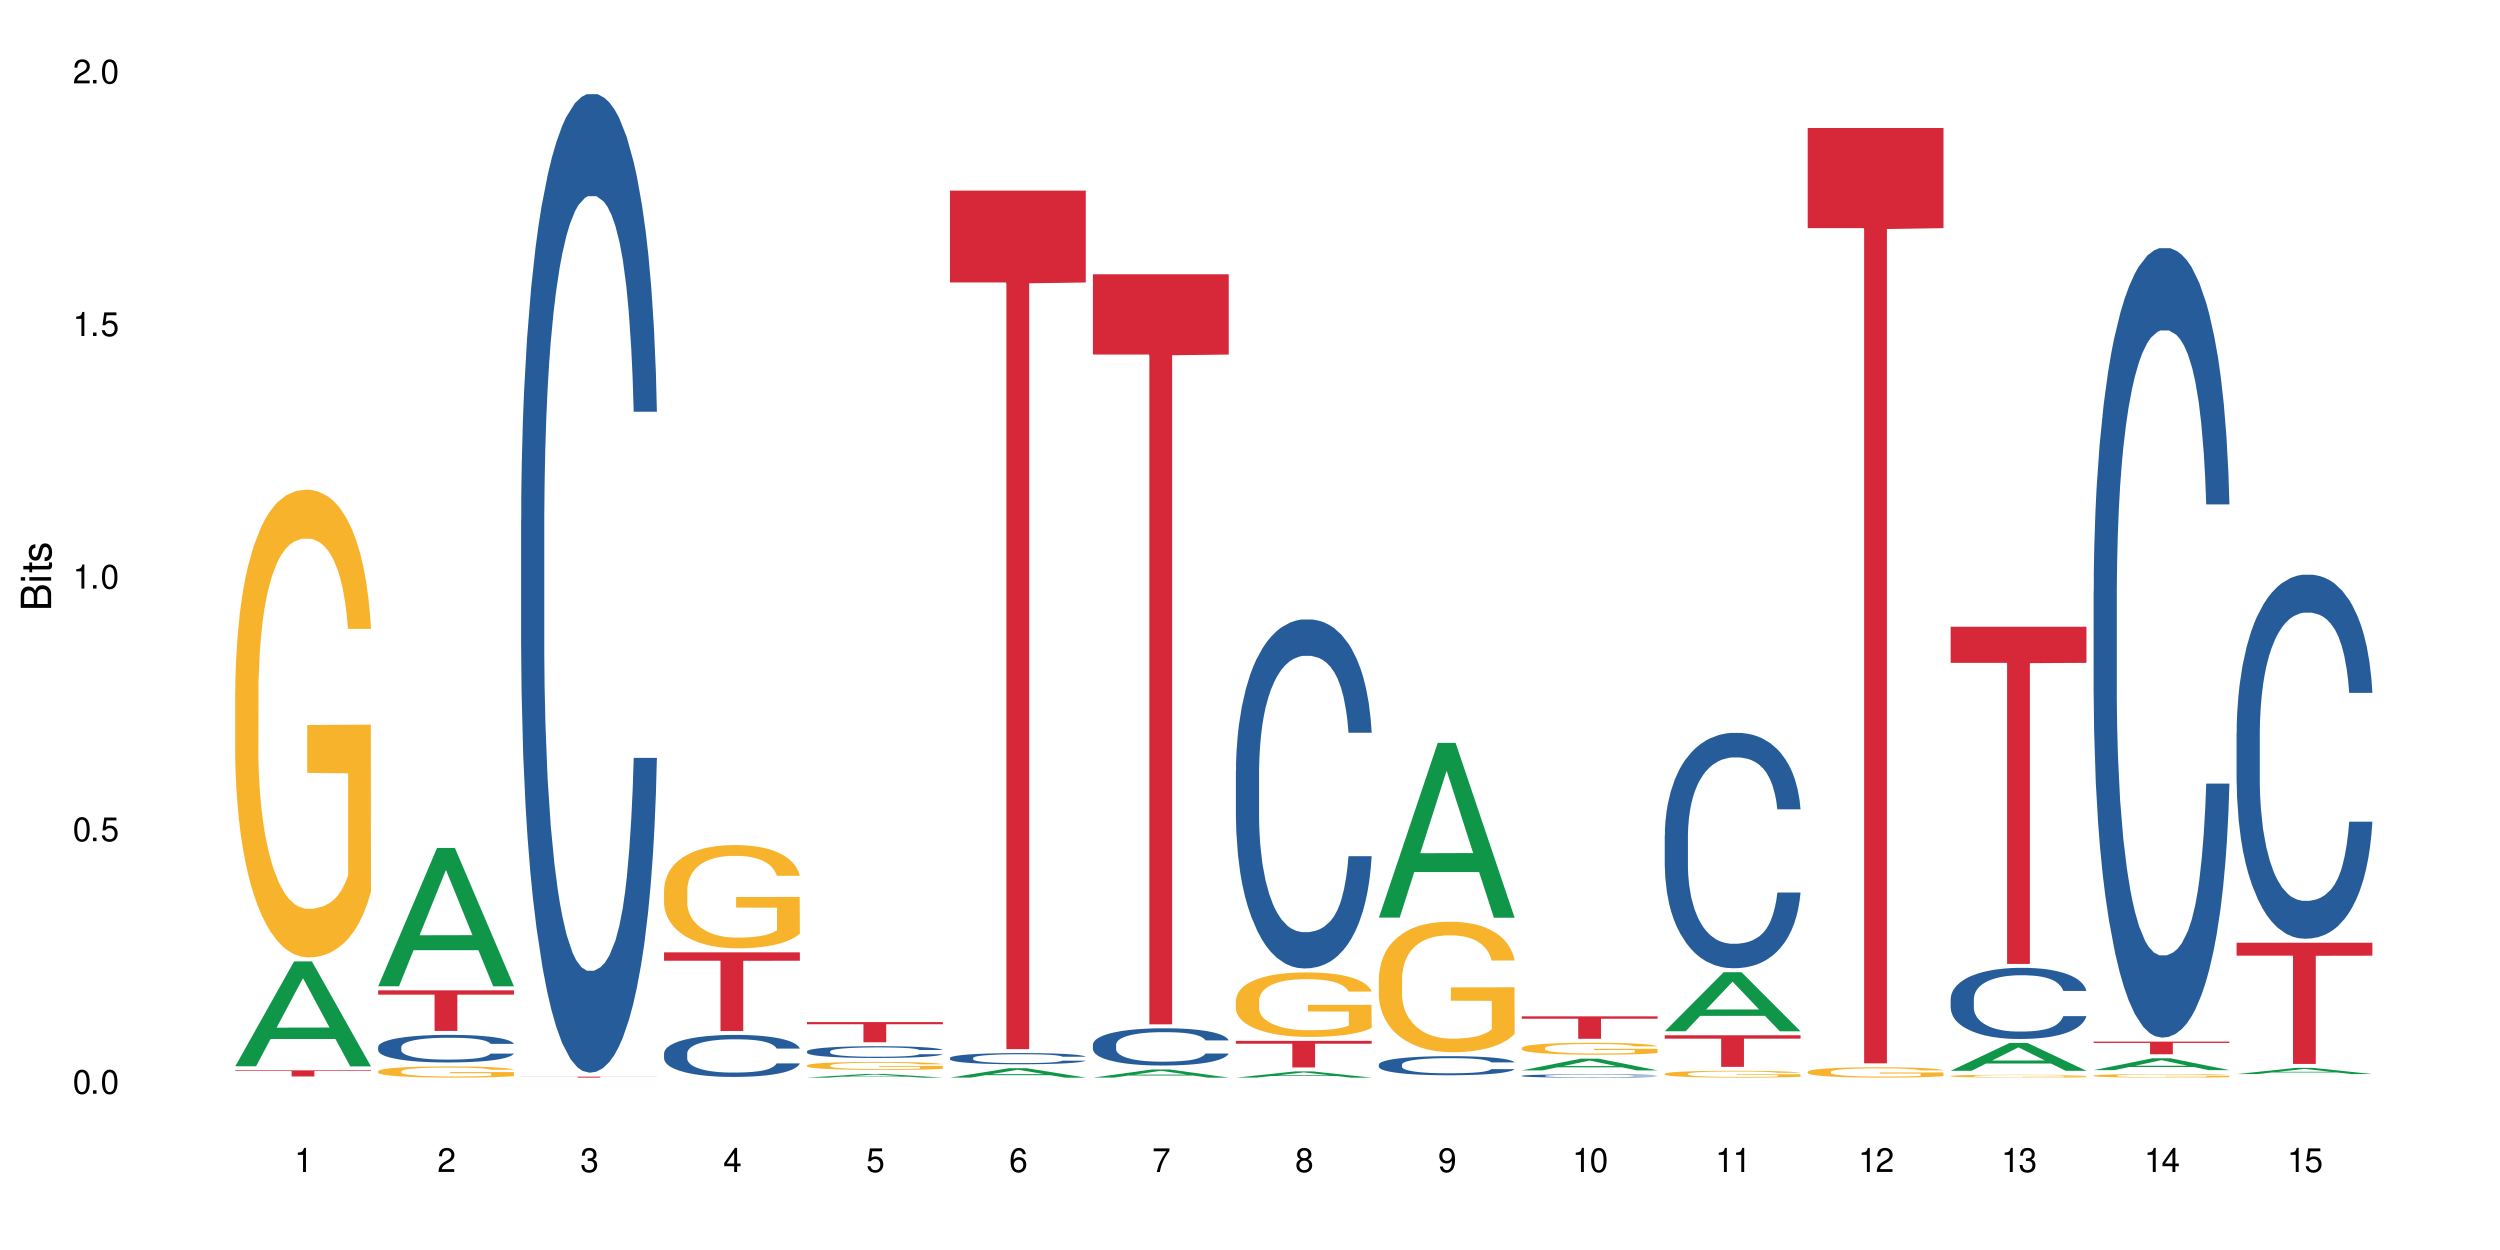 <?xml version="1.0" encoding="UTF-8"?>
<svg xmlns="http://www.w3.org/2000/svg" xmlns:xlink="http://www.w3.org/1999/xlink" width="720" height="360" viewBox="0 0 720 360">
<defs>
<g>
<g id="glyph-0-0">
</g>
<g id="glyph-0-1">
<path d="M 2.641 -6.938 C 2 -6.938 1.422 -6.656 1.078 -6.172 C 0.641 -5.562 0.406 -4.641 0.406 -3.359 C 0.406 -1.016 1.188 0.219 2.641 0.219 C 4.078 0.219 4.859 -1.016 4.859 -3.297 C 4.859 -4.641 4.656 -5.547 4.203 -6.172 C 3.844 -6.656 3.281 -6.938 2.641 -6.938 Z M 2.641 -6.188 C 3.547 -6.188 4 -5.25 4 -3.375 C 4 -1.406 3.562 -0.484 2.625 -0.484 C 1.734 -0.484 1.281 -1.438 1.281 -3.344 C 1.281 -5.25 1.734 -6.188 2.641 -6.188 Z M 2.641 -6.188 "/>
</g>
<g id="glyph-0-2">
<path d="M 1.828 -1 L 0.828 -1 L 0.828 0 L 1.828 0 Z M 1.828 -1 "/>
</g>
<g id="glyph-0-3">
<path d="M 4.562 -6.797 L 1.062 -6.797 L 0.547 -3.094 L 1.328 -3.094 C 1.719 -3.562 2.047 -3.734 2.578 -3.734 C 3.484 -3.734 4.062 -3.109 4.062 -2.094 C 4.062 -1.125 3.484 -0.531 2.578 -0.531 C 1.828 -0.531 1.375 -0.906 1.188 -1.672 L 0.328 -1.672 C 0.453 -1.109 0.547 -0.844 0.75 -0.594 C 1.125 -0.078 1.828 0.219 2.594 0.219 C 3.969 0.219 4.922 -0.781 4.922 -2.219 C 4.922 -3.562 4.031 -4.484 2.719 -4.484 C 2.25 -4.484 1.859 -4.359 1.469 -4.062 L 1.734 -5.969 L 4.562 -5.969 Z M 4.562 -6.797 "/>
</g>
<g id="glyph-0-4">
<path d="M 2.484 -4.938 L 2.484 0 L 3.328 0 L 3.328 -6.938 L 2.766 -6.938 C 2.469 -5.875 2.281 -5.734 0.984 -5.562 L 0.984 -4.938 Z M 2.484 -4.938 "/>
</g>
<g id="glyph-0-5">
<path d="M 4.859 -0.828 L 1.281 -0.828 C 1.359 -1.406 1.672 -1.781 2.5 -2.281 L 3.469 -2.828 C 4.406 -3.344 4.906 -4.062 4.906 -4.906 C 4.906 -5.484 4.672 -6.031 4.266 -6.406 C 3.859 -6.766 3.375 -6.938 2.719 -6.938 C 1.859 -6.938 1.219 -6.625 0.844 -6.031 C 0.609 -5.672 0.5 -5.234 0.484 -4.531 L 1.328 -4.531 C 1.359 -5.016 1.406 -5.281 1.531 -5.516 C 1.75 -5.938 2.188 -6.203 2.703 -6.203 C 3.469 -6.203 4.031 -5.641 4.031 -4.891 C 4.031 -4.344 3.719 -3.859 3.125 -3.516 L 2.234 -3 C 0.812 -2.172 0.406 -1.531 0.328 -0.016 L 4.859 -0.016 Z M 4.859 -0.828 "/>
</g>
<g id="glyph-0-6">
<path d="M 2.125 -3.188 L 2.578 -3.188 C 3.5 -3.188 3.984 -2.766 3.984 -1.922 C 3.984 -1.062 3.469 -0.531 2.594 -0.531 C 1.656 -0.531 1.203 -1 1.156 -2.016 L 0.312 -2.016 C 0.344 -1.453 0.438 -1.094 0.609 -0.781 C 0.953 -0.109 1.625 0.219 2.547 0.219 C 3.953 0.219 4.859 -0.625 4.859 -1.938 C 4.859 -2.828 4.516 -3.297 3.703 -3.594 C 4.344 -3.844 4.656 -4.328 4.656 -5.031 C 4.656 -6.219 3.875 -6.938 2.578 -6.938 C 1.203 -6.938 0.484 -6.172 0.453 -4.703 L 1.297 -4.703 C 1.312 -5.125 1.344 -5.359 1.453 -5.578 C 1.641 -5.969 2.062 -6.203 2.594 -6.203 C 3.344 -6.203 3.797 -5.75 3.797 -5 C 3.797 -4.516 3.609 -4.219 3.25 -4.047 C 3.016 -3.953 2.703 -3.922 2.125 -3.906 Z M 2.125 -3.188 "/>
</g>
<g id="glyph-0-7">
<path d="M 3.141 -1.672 L 3.141 0 L 3.984 0 L 3.984 -1.672 L 4.984 -1.672 L 4.984 -2.438 L 3.984 -2.438 L 3.984 -6.938 L 3.359 -6.938 L 0.266 -2.578 L 0.266 -1.672 Z M 3.141 -2.438 L 1 -2.438 L 3.141 -5.5 Z M 3.141 -2.438 "/>
</g>
<g id="glyph-0-8">
<path d="M 4.781 -5.125 C 4.609 -6.266 3.891 -6.938 2.844 -6.938 C 2.094 -6.938 1.422 -6.578 1.031 -5.953 C 0.594 -5.266 0.406 -4.422 0.406 -3.172 C 0.406 -2 0.578 -1.25 0.984 -0.641 C 1.359 -0.078 1.953 0.219 2.703 0.219 C 3.984 0.219 4.922 -0.75 4.922 -2.094 C 4.922 -3.375 4.062 -4.281 2.844 -4.281 C 2.172 -4.281 1.641 -4.031 1.281 -3.516 C 1.281 -5.234 1.828 -6.188 2.797 -6.188 C 3.391 -6.188 3.797 -5.797 3.938 -5.125 Z M 2.734 -3.531 C 3.547 -3.531 4.062 -2.953 4.062 -2.031 C 4.062 -1.156 3.484 -0.531 2.703 -0.531 C 1.922 -0.531 1.328 -1.188 1.328 -2.078 C 1.328 -2.938 1.906 -3.531 2.734 -3.531 Z M 2.734 -3.531 "/>
</g>
<g id="glyph-0-9">
<path d="M 4.984 -6.797 L 0.438 -6.797 L 0.438 -5.969 L 4.109 -5.969 C 2.5 -3.656 1.828 -2.234 1.328 0 L 2.219 0 C 2.594 -2.172 3.453 -4.047 4.984 -6.094 Z M 4.984 -6.797 "/>
</g>
<g id="glyph-0-10">
<path d="M 3.75 -3.656 C 4.469 -4.094 4.688 -4.438 4.688 -5.078 C 4.688 -6.172 3.844 -6.938 2.641 -6.938 C 1.438 -6.938 0.594 -6.172 0.594 -5.094 C 0.594 -4.438 0.812 -4.094 1.516 -3.656 C 0.734 -3.266 0.359 -2.703 0.359 -1.922 C 0.359 -0.656 1.281 0.219 2.641 0.219 C 3.984 0.219 4.922 -0.656 4.922 -1.922 C 4.922 -2.703 4.531 -3.266 3.75 -3.656 Z M 2.641 -6.188 C 3.359 -6.188 3.812 -5.75 3.812 -5.062 C 3.812 -4.406 3.344 -3.984 2.641 -3.984 C 1.922 -3.984 1.453 -4.406 1.453 -5.078 C 1.453 -5.75 1.922 -6.188 2.641 -6.188 Z M 2.641 -3.266 C 3.484 -3.266 4.062 -2.719 4.062 -1.906 C 4.062 -1.078 3.484 -0.531 2.625 -0.531 C 1.797 -0.531 1.219 -1.094 1.219 -1.906 C 1.219 -2.719 1.781 -3.266 2.641 -3.266 Z M 2.641 -3.266 "/>
</g>
<g id="glyph-0-11">
<path d="M 0.516 -1.578 C 0.672 -0.453 1.406 0.219 2.438 0.219 C 3.188 0.219 3.859 -0.141 4.266 -0.766 C 4.688 -1.453 4.891 -2.297 4.891 -3.547 C 4.891 -4.719 4.703 -5.453 4.312 -6.078 C 3.938 -6.641 3.344 -6.938 2.594 -6.938 C 1.297 -6.938 0.359 -5.969 0.359 -4.625 C 0.359 -3.344 1.234 -2.453 2.453 -2.453 C 3.094 -2.453 3.578 -2.672 4.016 -3.203 C 4 -1.484 3.469 -0.531 2.5 -0.531 C 1.906 -0.531 1.484 -0.906 1.359 -1.578 Z M 2.578 -6.203 C 3.375 -6.203 3.969 -5.531 3.969 -4.641 C 3.969 -3.797 3.391 -3.188 2.547 -3.188 C 1.734 -3.188 1.234 -3.766 1.234 -4.688 C 1.234 -5.562 1.797 -6.203 2.578 -6.203 Z M 2.578 -6.203 "/>
</g>
<g id="glyph-1-0">
</g>
<g id="glyph-1-1">
<path d="M 0 -0.953 L 0 -4.891 C 0 -5.719 -0.234 -6.344 -0.734 -6.797 C -1.188 -7.234 -1.812 -7.469 -2.5 -7.469 C -3.547 -7.469 -4.188 -7 -4.625 -5.875 C -4.984 -6.688 -5.625 -7.094 -6.531 -7.094 C -7.172 -7.094 -7.734 -6.859 -8.141 -6.391 C -8.562 -5.922 -8.75 -5.344 -8.75 -4.5 L -8.75 -0.953 Z M -4.984 -2.062 L -7.766 -2.062 L -7.766 -4.219 C -7.766 -4.844 -7.688 -5.203 -7.453 -5.5 C -7.219 -5.812 -6.859 -5.969 -6.375 -5.969 C -5.891 -5.969 -5.531 -5.812 -5.297 -5.5 C -5.062 -5.203 -4.984 -4.844 -4.984 -4.219 Z M -0.984 -2.062 L -4 -2.062 L -4 -4.781 C -4 -5.766 -3.438 -6.359 -2.484 -6.359 C -1.547 -6.359 -0.984 -5.766 -0.984 -4.781 Z M -0.984 -2.062 "/>
</g>
<g id="glyph-1-2">
<path d="M -6.281 -1.797 L -6.281 -0.797 L 0 -0.797 L 0 -1.797 Z M -8.75 -1.797 L -8.75 -0.797 L -7.484 -0.797 L -7.484 -1.797 Z M -8.75 -1.797 "/>
</g>
<g id="glyph-1-3">
<path d="M -6.281 -3.047 L -6.281 -2.016 L -8.016 -2.016 L -8.016 -1.016 L -6.281 -1.016 L -6.281 -0.172 L -5.469 -0.172 L -5.469 -1.016 L -0.719 -1.016 C -0.078 -1.016 0.281 -1.453 0.281 -2.234 C 0.281 -2.5 0.25 -2.719 0.188 -3.047 L -0.641 -3.047 C -0.609 -2.906 -0.594 -2.766 -0.594 -2.562 C -0.594 -2.141 -0.719 -2.016 -1.156 -2.016 L -5.469 -2.016 L -5.469 -3.047 Z M -6.281 -3.047 "/>
</g>
<g id="glyph-1-4">
<path d="M -4.531 -5.25 C -5.766 -5.25 -6.469 -4.422 -6.469 -2.969 C -6.469 -1.516 -5.719 -0.562 -4.547 -0.562 C -3.562 -0.562 -3.094 -1.062 -2.734 -2.562 L -2.516 -3.484 C -2.344 -4.188 -2.094 -4.469 -1.641 -4.469 C -1.047 -4.469 -0.641 -3.875 -0.641 -3 C -0.641 -2.453 -0.797 -2 -1.062 -1.75 C -1.25 -1.594 -1.422 -1.531 -1.875 -1.469 L -1.875 -0.406 C -0.422 -0.453 0.281 -1.266 0.281 -2.922 C 0.281 -4.5 -0.5 -5.516 -1.719 -5.516 C -2.656 -5.516 -3.172 -4.984 -3.469 -3.734 L -3.703 -2.766 C -3.891 -1.953 -4.156 -1.609 -4.594 -1.609 C -5.188 -1.609 -5.547 -2.125 -5.547 -2.938 C -5.547 -3.75 -5.203 -4.172 -4.531 -4.203 Z M -4.531 -5.25 "/>
</g>
</g>
</defs>
<rect x="-72" y="-36" width="864" height="432" fill="rgb(100%, 100%, 100%)" fill-opacity="1"/>
<path fill-rule="nonzero" fill="rgb(6.275%, 58.824%, 28.235%)" fill-opacity="1" d="M 67.73 307.09 L 67.773 307.062 L 84.695 276.887 L 89.836 276.887 L 106.844 307.121 L 100.867 307.121 L 96.605 299.227 L 77.926 299.227 L 73.75 307.09 L 67.73 307.09 L 79.723 295.965 L 94.895 295.934 L 87.328 281.828 L 87.246 281.797 L 87.16 281.883 L 79.684 295.934 L 79.723 295.965 Z M 67.73 307.09 "/>
<path fill-rule="nonzero" fill="rgb(96.863%, 70.196%, 16.863%)" fill-opacity="1" d="M 67.73 198.719 L 67.777 198.594 L 67.777 196.133 L 67.969 190.598 L 68.445 182.969 L 69.066 176.691 L 69.734 171.77 L 70.164 169.188 L 70.879 165.492 L 71.5 162.785 L 73.074 157.25 L 75.078 152.082 L 76.172 149.867 L 77.414 147.773 L 79.18 145.438 L 79.988 144.574 L 82.469 142.605 L 85.285 141.375 L 88.383 141.008 L 89.816 141.129 L 91.77 141.621 L 94.441 142.977 L 95.969 144.207 L 97.16 145.438 L 98.402 147.035 L 99.926 149.496 L 101.359 152.449 L 102.504 155.402 L 103.648 159.094 L 104.602 163.031 L 105.414 167.34 L 106.129 172.508 L 106.559 176.816 L 106.844 181.121 L 100.215 181.121 L 99.832 176.816 L 99.402 173.492 L 98.688 169.434 L 97.973 166.477 L 97.258 164.141 L 95.922 160.941 L 94.777 158.973 L 93.344 157.25 L 91.961 156.141 L 90.387 155.402 L 89.434 155.156 L 86.906 155.156 L 84.617 156.02 L 83.281 157.004 L 82.328 157.988 L 80.992 159.832 L 80.18 161.309 L 79.703 162.293 L 78.273 166.109 L 77.32 169.555 L 76.793 171.895 L 76.125 175.586 L 75.648 178.906 L 75.125 183.828 L 74.84 187.52 L 74.457 195.887 L 74.41 218.039 L 74.551 222.715 L 74.84 227.758 L 75.219 232.188 L 75.793 236.863 L 76.363 240.434 L 77.367 245.23 L 78.227 248.434 L 78.891 250.523 L 80.18 253.848 L 80.703 254.953 L 81.945 257.168 L 83.234 258.891 L 84.809 260.367 L 86 261.105 L 87.906 261.723 L 90.34 261.723 L 93.203 260.984 L 95.016 260 L 96.254 259.016 L 97.066 258.152 L 98.066 256.801 L 98.781 255.57 L 99.449 254.215 L 100.262 252.125 L 100.262 222.715 L 88.48 222.59 L 88.48 208.809 L 106.797 208.688 L 106.844 256.801 L 105.844 260.121 L 104.602 263.32 L 103.41 265.781 L 102.168 267.875 L 100.406 270.211 L 98.973 271.688 L 96.781 273.41 L 94.777 274.52 L 92.676 275.258 L 90.816 275.625 L 88.621 275.75 L 86.668 275.504 L 84.57 274.766 L 82.898 273.781 L 81.371 272.551 L 79.848 270.949 L 77.938 268.367 L 76.699 266.273 L 75.41 263.691 L 74.121 260.613 L 72.977 257.293 L 72.215 254.707 L 71.453 251.754 L 70.641 248.062 L 69.879 243.879 L 69.305 240.062 L 68.781 235.758 L 68.398 231.695 L 68.016 226.16 L 67.828 221.73 L 67.73 217.914 Z M 67.73 198.719 "/>
<path fill-rule="nonzero" fill="rgb(83.922%, 15.686%, 22.353%)" fill-opacity="1" d="M 67.73 308.258 L 106.844 308.258 L 106.844 308.445 L 90.543 308.445 L 90.543 310.02 L 83.984 310.02 L 83.984 308.449 L 83.891 308.445 L 67.73 308.445 Z M 67.73 308.258 "/>
<path fill-rule="nonzero" fill="rgb(6.275%, 58.824%, 28.235%)" fill-opacity="1" d="M 108.902 284.035 L 108.945 283.996 L 125.867 244.199 L 131.008 244.199 L 148.016 284.07 L 142.039 284.07 L 137.777 273.664 L 119.098 273.664 L 114.922 284.035 L 108.902 284.035 L 120.895 269.355 L 136.062 269.32 L 128.5 250.711 L 128.418 250.676 L 128.332 250.785 L 120.855 269.32 L 120.895 269.355 Z M 108.902 284.035 "/>
<path fill-rule="nonzero" fill="rgb(14.51%, 36.078%, 60%)" fill-opacity="1" d="M 108.902 301.504 L 108.949 301.496 L 108.949 301.324 L 109.094 301.047 L 109.426 300.699 L 109.762 300.461 L 110.621 300.031 L 111.812 299.617 L 113.051 299.297 L 113.957 299.109 L 114.77 298.965 L 116.629 298.695 L 117.82 298.559 L 119.109 298.434 L 120.684 298.312 L 121.828 298.238 L 124.406 298.121 L 126.312 298.07 L 127.793 298.051 L 130.988 298.051 L 132.895 298.078 L 134.277 298.117 L 135.805 298.172 L 137.094 298.238 L 139.336 298.398 L 141.336 298.602 L 142.242 298.719 L 143.676 298.941 L 144.773 299.16 L 145.535 299.348 L 146.395 299.617 L 147.156 299.945 L 147.73 300.312 L 148.016 300.625 L 141.336 300.625 L 141.004 300.336 L 140.621 300.109 L 139.906 299.812 L 139.191 299.602 L 138.191 299.391 L 137.285 299.254 L 136.043 299.117 L 134.945 299.031 L 133.801 298.965 L 132.703 298.922 L 130.605 298.879 L 128.172 298.879 L 127.266 298.891 L 125.406 298.949 L 124.406 299 L 122.973 299.102 L 121.973 299.195 L 120.781 299.34 L 119.969 299.465 L 118.969 299.652 L 118.25 299.82 L 117.441 300.059 L 116.965 300.242 L 116.535 300.445 L 116.152 300.684 L 115.867 300.938 L 115.676 301.207 L 115.582 301.469 L 115.582 302.594 L 115.676 302.855 L 115.914 303.16 L 116.535 303.602 L 117.441 303.984 L 118.488 304.289 L 119.492 304.508 L 120.062 304.609 L 120.828 304.727 L 122.02 304.871 L 123.738 305.016 L 124.738 305.074 L 126.266 305.133 L 127.84 305.16 L 129.938 305.16 L 131.797 305.133 L 133.039 305.098 L 134.324 305.039 L 136.09 304.914 L 137.188 304.797 L 138.141 304.66 L 138.859 304.523 L 139.336 304.406 L 140.051 304.184 L 140.621 303.934 L 141.051 303.68 L 141.336 303.434 L 148.016 303.434 L 147.73 303.727 L 147.301 304.008 L 146.871 304.219 L 146.203 304.473 L 145.441 304.695 L 144.344 304.949 L 143.438 305.117 L 142.242 305.301 L 141.148 305.438 L 139.953 305.562 L 138.191 305.707 L 137.043 305.777 L 135.805 305.844 L 134.324 305.902 L 132.465 305.953 L 130.461 305.98 L 128.602 305.988 L 126.598 305.973 L 125.121 305.945 L 123.164 305.879 L 120.73 305.75 L 118.969 305.613 L 117.582 305.473 L 116.391 305.328 L 115.055 305.133 L 113.34 304.812 L 112.289 304.566 L 111.574 304.363 L 110.762 304.082 L 110.191 303.828 L 109.523 303.422 L 109.047 302.906 L 108.902 302.504 Z M 108.902 301.504 "/>
<path fill-rule="nonzero" fill="rgb(96.863%, 70.196%, 16.863%)" fill-opacity="1" d="M 108.902 308.512 L 108.949 308.508 L 108.949 308.449 L 109.141 308.316 L 109.617 308.133 L 110.238 307.98 L 110.906 307.863 L 111.336 307.801 L 112.051 307.715 L 112.672 307.648 L 114.246 307.516 L 116.25 307.391 L 117.344 307.34 L 118.586 307.289 L 120.352 307.234 L 121.16 307.211 L 123.641 307.164 L 126.457 307.137 L 129.555 307.125 L 130.988 307.129 L 132.941 307.141 L 135.613 307.172 L 137.141 307.203 L 138.332 307.234 L 139.574 307.27 L 141.098 307.328 L 142.531 307.402 L 143.676 307.473 L 144.82 307.559 L 145.773 307.656 L 146.586 307.758 L 147.301 307.883 L 147.73 307.984 L 148.016 308.09 L 141.387 308.09 L 141.004 307.984 L 140.574 307.906 L 139.859 307.809 L 139.145 307.738 L 138.43 307.68 L 137.094 307.605 L 135.949 307.559 L 134.516 307.516 L 133.133 307.488 L 131.559 307.473 L 130.605 307.465 L 128.078 307.465 L 125.789 307.488 L 124.453 307.512 L 123.5 307.535 L 122.164 307.578 L 121.352 307.613 L 120.875 307.637 L 119.445 307.727 L 118.488 307.812 L 117.965 307.867 L 117.297 307.957 L 116.82 308.035 L 116.297 308.152 L 116.008 308.242 L 115.629 308.441 L 115.582 308.973 L 115.723 309.086 L 116.008 309.207 L 116.391 309.312 L 116.965 309.426 L 117.535 309.512 L 118.539 309.625 L 119.395 309.703 L 120.062 309.754 L 121.352 309.832 L 121.875 309.859 L 123.117 309.914 L 124.406 309.953 L 125.98 309.988 L 127.172 310.008 L 129.078 310.023 L 131.512 310.023 L 134.375 310.004 L 136.188 309.98 L 137.426 309.957 L 138.238 309.938 L 139.238 309.902 L 139.953 309.875 L 140.621 309.844 L 141.434 309.793 L 141.434 309.086 L 129.652 309.082 L 129.652 308.754 L 147.969 308.75 L 148.016 309.902 L 147.016 309.984 L 145.773 310.062 L 144.582 310.121 L 143.34 310.172 L 141.578 310.227 L 140.145 310.262 L 137.949 310.305 L 135.949 310.328 L 133.848 310.348 L 131.988 310.355 L 129.793 310.359 L 127.84 310.352 L 125.742 310.336 L 124.07 310.312 L 122.543 310.281 L 121.02 310.242 L 119.109 310.184 L 117.871 310.133 L 116.582 310.07 L 115.293 309.996 L 114.148 309.918 L 113.387 309.855 L 112.625 309.781 L 111.812 309.695 L 111.051 309.594 L 110.477 309.504 L 109.953 309.398 L 109.57 309.301 L 109.188 309.168 L 108.996 309.062 L 108.902 308.973 Z M 108.902 308.512 "/>
<path fill-rule="nonzero" fill="rgb(83.922%, 15.686%, 22.353%)" fill-opacity="1" d="M 108.902 285.207 L 148.016 285.207 L 148.016 286.461 L 131.715 286.473 L 131.715 296.914 L 125.156 296.914 L 125.156 286.484 L 125.062 286.461 L 108.902 286.461 Z M 108.902 285.207 "/>
<path fill-rule="nonzero" fill="rgb(14.51%, 36.078%, 60%)" fill-opacity="1" d="M 150.074 149.746 L 150.121 149.488 L 150.121 143.305 L 150.266 133.52 L 150.598 121.152 L 150.934 112.652 L 151.793 97.457 L 152.984 82.773 L 154.223 71.438 L 155.129 64.742 L 155.941 59.59 L 157.801 50.059 L 158.992 45.164 L 160.281 40.785 L 161.855 36.406 L 163 33.832 L 165.578 29.711 L 167.484 27.906 L 168.965 27.133 L 172.16 27.133 L 174.066 28.164 L 175.449 29.453 L 176.977 31.512 L 178.266 33.832 L 180.508 39.496 L 182.508 46.711 L 183.414 50.832 L 184.848 58.816 L 185.945 66.543 L 186.707 73.242 L 187.566 82.773 L 188.328 94.363 L 188.902 107.5 L 189.188 118.578 L 182.508 118.578 L 182.176 108.273 L 181.793 100.289 L 181.078 89.727 L 180.363 82.258 L 179.359 74.789 L 178.453 69.895 L 177.215 65 L 176.117 61.906 L 174.973 59.59 L 173.875 58.043 L 171.777 56.5 L 169.344 56.5 L 168.438 57.016 L 166.578 59.074 L 165.578 60.879 L 164.145 64.484 L 163.145 67.832 L 161.953 72.984 L 161.141 77.363 L 160.137 84.062 L 159.422 89.984 L 158.613 98.484 L 158.137 104.926 L 157.707 112.137 L 157.324 120.637 L 157.039 129.652 L 156.848 139.184 L 156.754 148.457 L 156.754 188.387 L 156.848 197.656 L 157.086 208.477 L 157.707 224.191 L 158.613 237.844 L 159.66 248.66 L 160.664 256.387 L 161.234 259.996 L 162 264.117 L 163.191 269.27 L 164.91 274.422 L 165.91 276.48 L 167.438 278.543 L 169.012 279.57 L 171.109 279.57 L 172.969 278.543 L 174.211 277.254 L 175.496 275.191 L 177.262 270.812 L 178.359 266.691 L 179.312 261.797 L 180.027 256.902 L 180.508 252.781 L 181.223 244.797 L 181.793 236.039 L 182.223 227.023 L 182.508 218.266 L 189.188 218.266 L 188.902 228.57 L 188.473 238.613 L 188.043 246.086 L 187.375 255.102 L 186.613 263.086 L 185.516 272.102 L 184.609 278.027 L 183.414 284.465 L 182.32 289.359 L 181.125 293.738 L 179.359 298.891 L 178.215 301.469 L 176.977 303.785 L 175.496 305.848 L 173.637 307.648 L 171.633 308.68 L 169.773 308.938 L 167.77 308.422 L 166.293 307.391 L 164.336 305.074 L 161.902 300.438 L 160.137 295.543 L 158.754 290.648 L 157.562 285.496 L 156.227 278.543 L 154.512 267.207 L 153.461 258.449 L 152.746 251.238 L 151.934 241.191 L 151.363 232.176 L 150.695 217.75 L 150.219 199.461 L 150.074 185.293 Z M 150.074 149.746 "/>
<path fill-rule="nonzero" fill="rgb(83.922%, 15.686%, 22.353%)" fill-opacity="1" d="M 150.074 310.074 L 189.188 310.074 L 189.188 310.105 L 172.887 310.105 L 172.887 310.359 L 166.328 310.359 L 166.328 310.105 L 150.074 310.105 Z M 150.074 310.074 "/>
<path fill-rule="nonzero" fill="rgb(14.51%, 36.078%, 60%)" fill-opacity="1" d="M 191.246 303.324 L 191.293 303.312 L 191.293 303.047 L 191.438 302.629 L 191.77 302.098 L 192.105 301.73 L 192.965 301.078 L 194.156 300.449 L 195.395 299.965 L 196.301 299.676 L 197.113 299.457 L 198.973 299.047 L 200.164 298.836 L 201.453 298.648 L 203.027 298.461 L 204.172 298.352 L 206.746 298.172 L 208.656 298.098 L 210.133 298.062 L 213.332 298.062 L 215.238 298.105 L 216.621 298.164 L 218.148 298.25 L 219.438 298.352 L 221.676 298.594 L 223.68 298.902 L 224.586 299.078 L 226.02 299.422 L 227.117 299.754 L 227.879 300.043 L 228.738 300.449 L 229.5 300.949 L 230.074 301.512 L 230.359 301.988 L 223.68 301.988 L 223.348 301.543 L 222.965 301.203 L 222.25 300.75 L 221.535 300.43 L 220.531 300.105 L 219.625 299.898 L 218.387 299.688 L 217.289 299.555 L 216.145 299.457 L 215.047 299.391 L 212.949 299.324 L 210.516 299.324 L 209.609 299.344 L 207.75 299.434 L 206.746 299.512 L 205.316 299.664 L 204.316 299.809 L 203.121 300.031 L 202.312 300.219 L 201.309 300.504 L 200.594 300.758 L 199.785 301.125 L 199.309 301.402 L 198.879 301.711 L 198.496 302.074 L 198.211 302.461 L 198.02 302.871 L 197.922 303.27 L 197.922 304.98 L 198.02 305.379 L 198.258 305.844 L 198.879 306.52 L 199.785 307.105 L 200.832 307.566 L 201.836 307.898 L 202.406 308.055 L 203.172 308.23 L 204.363 308.453 L 206.082 308.672 L 207.082 308.762 L 208.609 308.852 L 210.184 308.895 L 212.281 308.895 L 214.141 308.852 L 215.383 308.793 L 216.668 308.707 L 218.434 308.52 L 219.531 308.34 L 220.484 308.133 L 221.199 307.922 L 221.676 307.746 L 222.395 307.402 L 222.965 307.027 L 223.395 306.641 L 223.68 306.266 L 230.359 306.266 L 230.074 306.707 L 229.645 307.137 L 229.215 307.457 L 228.547 307.844 L 227.781 308.188 L 226.688 308.574 L 225.781 308.828 L 224.586 309.105 L 223.488 309.312 L 222.297 309.504 L 220.531 309.723 L 219.387 309.832 L 218.148 309.934 L 216.668 310.023 L 214.809 310.098 L 212.805 310.145 L 210.945 310.152 L 208.941 310.133 L 207.465 310.09 L 205.508 309.988 L 203.074 309.789 L 201.309 309.578 L 199.926 309.371 L 198.734 309.148 L 197.398 308.852 L 195.684 308.363 L 194.633 307.988 L 193.918 307.68 L 193.105 307.246 L 192.535 306.859 L 191.867 306.242 L 191.391 305.457 L 191.246 304.848 Z M 191.246 303.324 "/>
<path fill-rule="nonzero" fill="rgb(96.863%, 70.196%, 16.863%)" fill-opacity="1" d="M 191.246 256.117 L 191.293 256.09 L 191.293 255.547 L 191.484 254.324 L 191.961 252.641 L 192.582 251.254 L 193.25 250.168 L 193.68 249.594 L 194.395 248.781 L 195.016 248.184 L 196.59 246.961 L 198.59 245.82 L 199.688 245.328 L 200.93 244.867 L 202.695 244.352 L 203.504 244.16 L 205.984 243.727 L 208.801 243.453 L 211.898 243.375 L 213.332 243.402 L 215.285 243.508 L 217.957 243.809 L 219.484 244.078 L 220.676 244.352 L 221.918 244.703 L 223.441 245.25 L 224.875 245.898 L 226.02 246.551 L 227.164 247.367 L 228.117 248.238 L 228.93 249.188 L 229.645 250.328 L 230.074 251.281 L 230.359 252.23 L 223.73 252.23 L 223.348 251.281 L 222.918 250.547 L 222.203 249.648 L 221.488 248.996 L 220.77 248.48 L 219.438 247.773 L 218.293 247.34 L 216.859 246.961 L 215.477 246.715 L 213.902 246.551 L 212.949 246.5 L 210.422 246.5 L 208.133 246.688 L 206.797 246.906 L 205.84 247.125 L 204.508 247.531 L 203.695 247.855 L 203.219 248.074 L 201.789 248.918 L 200.832 249.676 L 200.309 250.195 L 199.641 251.008 L 199.164 251.742 L 198.641 252.828 L 198.352 253.645 L 197.973 255.492 L 197.922 260.383 L 198.066 261.414 L 198.352 262.531 L 198.734 263.508 L 199.309 264.539 L 199.879 265.328 L 200.883 266.387 L 201.738 267.094 L 202.406 267.555 L 203.695 268.289 L 204.219 268.535 L 205.461 269.023 L 206.746 269.402 L 208.32 269.73 L 209.516 269.895 L 211.422 270.027 L 213.855 270.027 L 216.719 269.867 L 218.531 269.648 L 219.77 269.43 L 220.582 269.242 L 221.582 268.941 L 222.297 268.672 L 222.965 268.371 L 223.777 267.91 L 223.777 261.414 L 211.996 261.387 L 211.996 258.344 L 230.312 258.316 L 230.359 268.941 L 229.355 269.676 L 228.117 270.383 L 226.926 270.926 L 225.684 271.387 L 223.918 271.902 L 222.488 272.23 L 220.293 272.609 L 218.293 272.855 L 216.191 273.02 L 214.332 273.098 L 212.137 273.125 L 210.184 273.07 L 208.082 272.91 L 206.414 272.691 L 204.887 272.422 L 203.359 272.066 L 201.453 271.496 L 200.215 271.035 L 198.926 270.465 L 197.637 269.785 L 196.492 269.051 L 195.73 268.48 L 194.965 267.828 L 194.156 267.012 L 193.391 266.09 L 192.82 265.246 L 192.297 264.297 L 191.914 263.398 L 191.531 262.176 L 191.34 261.199 L 191.246 260.355 Z M 191.246 256.117 "/>
<path fill-rule="nonzero" fill="rgb(83.922%, 15.686%, 22.353%)" fill-opacity="1" d="M 191.246 274.266 L 230.359 274.266 L 230.359 276.691 L 214.059 276.711 L 214.059 296.926 L 207.5 296.926 L 207.5 276.73 L 207.402 276.691 L 191.246 276.691 Z M 191.246 274.266 "/>
<path fill-rule="nonzero" fill="rgb(6.275%, 58.824%, 28.235%)" fill-opacity="1" d="M 232.418 310.359 L 232.461 310.355 L 249.383 309.285 L 254.523 309.285 L 271.531 310.359 L 265.555 310.359 L 261.293 310.078 L 242.613 310.078 L 238.434 310.359 L 232.418 310.359 L 244.41 309.961 L 259.578 309.961 L 252.016 309.461 L 251.934 309.457 L 251.848 309.461 L 244.367 309.961 L 244.41 309.961 Z M 232.418 310.359 "/>
<path fill-rule="nonzero" fill="rgb(14.51%, 36.078%, 60%)" fill-opacity="1" d="M 232.418 302.781 L 232.465 302.777 L 232.465 302.703 L 232.609 302.586 L 232.941 302.438 L 233.277 302.336 L 234.133 302.152 L 235.328 301.977 L 236.566 301.84 L 237.473 301.758 L 238.285 301.699 L 240.145 301.582 L 241.336 301.523 L 242.625 301.473 L 244.199 301.418 L 245.344 301.387 L 247.918 301.336 L 249.828 301.316 L 251.305 301.309 L 254.504 301.309 L 256.41 301.32 L 257.793 301.336 L 259.32 301.359 L 260.609 301.387 L 262.848 301.457 L 264.852 301.543 L 265.758 301.594 L 267.191 301.688 L 268.285 301.781 L 269.051 301.863 L 269.91 301.977 L 270.672 302.117 L 271.246 302.273 L 271.531 302.406 L 264.852 302.406 L 264.52 302.285 L 264.137 302.188 L 263.422 302.059 L 262.707 301.969 L 261.703 301.879 L 260.797 301.82 L 259.559 301.762 L 258.461 301.727 L 257.316 301.699 L 256.219 301.68 L 254.121 301.66 L 251.688 301.66 L 250.781 301.668 L 248.922 301.691 L 247.918 301.715 L 246.488 301.758 L 245.488 301.797 L 244.293 301.859 L 243.484 301.91 L 242.48 301.992 L 241.766 302.062 L 240.957 302.164 L 240.48 302.242 L 240.051 302.328 L 239.668 302.434 L 239.383 302.539 L 239.191 302.656 L 239.094 302.766 L 239.094 303.246 L 239.191 303.359 L 239.43 303.488 L 240.051 303.68 L 240.957 303.844 L 242.004 303.973 L 243.008 304.066 L 243.578 304.109 L 244.344 304.16 L 245.535 304.219 L 247.25 304.281 L 248.254 304.309 L 249.781 304.332 L 251.355 304.344 L 253.453 304.344 L 255.312 304.332 L 256.555 304.316 L 257.84 304.293 L 259.605 304.238 L 260.703 304.191 L 261.656 304.129 L 262.371 304.07 L 262.848 304.023 L 263.566 303.926 L 264.137 303.82 L 264.566 303.711 L 264.852 303.605 L 271.531 303.605 L 271.246 303.73 L 270.816 303.852 L 270.387 303.941 L 269.719 304.051 L 268.953 304.145 L 267.859 304.254 L 266.953 304.324 L 265.758 304.402 L 264.66 304.461 L 263.469 304.516 L 261.703 304.578 L 260.559 304.609 L 259.32 304.637 L 257.84 304.66 L 255.98 304.684 L 253.977 304.695 L 252.117 304.699 L 250.113 304.691 L 248.637 304.68 L 246.68 304.652 L 244.246 304.598 L 242.48 304.535 L 241.098 304.477 L 239.906 304.414 L 238.57 304.332 L 236.852 304.195 L 235.805 304.09 L 235.09 304.004 L 234.277 303.883 L 233.707 303.773 L 233.039 303.602 L 232.559 303.379 L 232.418 303.211 Z M 232.418 302.781 "/>
<path fill-rule="nonzero" fill="rgb(96.863%, 70.196%, 16.863%)" fill-opacity="1" d="M 232.418 306.824 L 232.465 306.824 L 232.465 306.781 L 232.656 306.688 L 233.133 306.555 L 233.754 306.449 L 234.422 306.363 L 234.852 306.32 L 235.566 306.254 L 236.188 306.207 L 237.758 306.113 L 239.762 306.027 L 240.859 305.988 L 242.102 305.953 L 243.863 305.91 L 244.676 305.898 L 247.156 305.863 L 249.969 305.844 L 253.07 305.836 L 254.504 305.836 L 256.457 305.848 L 259.129 305.871 L 260.656 305.891 L 261.848 305.91 L 263.086 305.938 L 264.613 305.98 L 266.047 306.031 L 267.191 306.082 L 268.336 306.145 L 269.289 306.215 L 270.098 306.285 L 270.816 306.375 L 271.246 306.449 L 271.531 306.523 L 264.898 306.523 L 264.52 306.449 L 264.09 306.391 L 263.375 306.324 L 262.66 306.273 L 261.941 306.23 L 260.609 306.176 L 259.461 306.145 L 258.031 306.113 L 256.648 306.094 L 255.074 306.082 L 254.121 306.078 L 251.594 306.078 L 249.305 306.094 L 247.969 306.109 L 247.012 306.125 L 245.676 306.16 L 244.867 306.184 L 244.391 306.199 L 242.957 306.266 L 242.004 306.324 L 241.48 306.363 L 240.812 306.43 L 240.336 306.484 L 239.812 306.57 L 239.523 306.633 L 239.145 306.777 L 239.094 307.156 L 239.238 307.238 L 239.523 307.324 L 239.906 307.398 L 240.48 307.48 L 241.051 307.539 L 242.051 307.621 L 242.91 307.676 L 243.578 307.715 L 244.867 307.77 L 245.391 307.789 L 246.633 307.828 L 247.918 307.855 L 249.492 307.883 L 250.688 307.895 L 252.594 307.906 L 255.027 307.906 L 257.887 307.895 L 259.699 307.875 L 260.941 307.859 L 261.754 307.844 L 262.754 307.82 L 263.469 307.801 L 264.137 307.777 L 264.949 307.742 L 264.949 307.238 L 253.168 307.234 L 253.168 307 L 271.484 306.996 L 271.531 307.82 L 270.527 307.879 L 269.289 307.934 L 268.098 307.977 L 266.855 308.012 L 265.09 308.051 L 263.66 308.078 L 261.465 308.105 L 259.461 308.125 L 257.363 308.137 L 255.504 308.145 L 253.309 308.145 L 251.355 308.141 L 249.254 308.129 L 247.586 308.113 L 246.059 308.09 L 244.531 308.062 L 242.625 308.02 L 241.387 307.984 L 240.098 307.938 L 238.809 307.887 L 237.664 307.828 L 236.902 307.785 L 236.137 307.734 L 235.328 307.672 L 234.562 307.598 L 233.992 307.535 L 233.465 307.461 L 233.086 307.391 L 232.703 307.297 L 232.512 307.219 L 232.418 307.152 Z M 232.418 306.824 "/>
<path fill-rule="nonzero" fill="rgb(83.922%, 15.686%, 22.353%)" fill-opacity="1" d="M 232.418 294.359 L 271.531 294.359 L 271.531 294.98 L 255.23 294.988 L 255.23 300.168 L 248.672 300.168 L 248.672 294.992 L 248.574 294.98 L 232.418 294.98 Z M 232.418 294.359 "/>
<path fill-rule="nonzero" fill="rgb(6.275%, 58.824%, 28.235%)" fill-opacity="1" d="M 273.59 310.355 L 273.629 310.355 L 290.555 307.648 L 295.695 307.648 L 312.703 310.359 L 306.727 310.359 L 302.465 309.652 L 283.785 309.652 L 279.605 310.355 L 273.59 310.355 L 285.582 309.359 L 300.75 309.355 L 293.188 308.09 L 293.105 308.086 L 293.02 308.094 L 285.539 309.355 L 285.582 309.359 Z M 273.59 310.355 "/>
<path fill-rule="nonzero" fill="rgb(14.51%, 36.078%, 60%)" fill-opacity="1" d="M 273.59 304.688 L 273.637 304.684 L 273.637 304.613 L 273.781 304.504 L 274.113 304.359 L 274.449 304.266 L 275.305 304.09 L 276.5 303.922 L 277.738 303.793 L 278.645 303.715 L 279.457 303.656 L 281.316 303.547 L 282.508 303.492 L 283.797 303.441 L 285.371 303.391 L 286.516 303.363 L 289.09 303.316 L 291 303.293 L 292.477 303.285 L 295.672 303.285 L 297.582 303.297 L 298.965 303.312 L 300.492 303.336 L 301.777 303.363 L 304.02 303.426 L 306.023 303.508 L 306.93 303.555 L 308.363 303.648 L 309.457 303.734 L 310.223 303.812 L 311.082 303.922 L 311.844 304.055 L 312.414 304.203 L 312.703 304.332 L 306.023 304.332 L 305.691 304.215 L 305.309 304.121 L 304.594 304 L 303.879 303.914 L 302.875 303.832 L 301.969 303.773 L 300.73 303.719 L 299.633 303.684 L 298.488 303.656 L 297.391 303.641 L 295.293 303.621 L 292.859 303.621 L 291.953 303.629 L 290.094 303.652 L 289.09 303.672 L 287.66 303.711 L 286.66 303.75 L 285.465 303.809 L 284.656 303.859 L 283.652 303.938 L 282.938 304.004 L 282.129 304.102 L 281.648 304.176 L 281.223 304.258 L 280.84 304.355 L 280.555 304.457 L 280.363 304.566 L 280.266 304.672 L 280.266 305.129 L 280.363 305.238 L 280.602 305.359 L 281.223 305.539 L 282.129 305.695 L 283.176 305.82 L 284.18 305.91 L 284.75 305.949 L 285.516 305.996 L 286.707 306.055 L 288.422 306.113 L 289.426 306.137 L 290.953 306.16 L 292.527 306.172 L 294.625 306.172 L 296.484 306.16 L 297.727 306.148 L 299.012 306.125 L 300.777 306.074 L 301.875 306.027 L 302.828 305.969 L 303.543 305.914 L 304.02 305.867 L 304.738 305.777 L 305.309 305.676 L 305.738 305.574 L 306.023 305.473 L 312.703 305.473 L 312.414 305.59 L 311.988 305.707 L 311.559 305.789 L 310.891 305.895 L 310.125 305.984 L 309.027 306.09 L 308.121 306.156 L 306.93 306.23 L 305.832 306.285 L 304.641 306.336 L 302.875 306.395 L 301.73 306.426 L 300.492 306.449 L 299.012 306.473 L 297.152 306.496 L 295.148 306.508 L 293.289 306.512 L 291.285 306.504 L 289.805 306.492 L 287.852 306.465 L 285.418 306.414 L 283.652 306.355 L 282.27 306.301 L 281.078 306.242 L 279.742 306.16 L 278.023 306.031 L 276.977 305.934 L 276.262 305.848 L 275.449 305.734 L 274.875 305.633 L 274.211 305.465 L 273.73 305.258 L 273.59 305.094 Z M 273.59 304.688 "/>
<path fill-rule="nonzero" fill="rgb(83.922%, 15.686%, 22.353%)" fill-opacity="1" d="M 273.59 54.895 L 312.703 54.895 L 312.703 81.359 L 296.402 81.594 L 296.402 302.148 L 289.844 302.148 L 289.844 81.824 L 289.746 81.359 L 273.59 81.359 Z M 273.59 54.895 "/>
<path fill-rule="nonzero" fill="rgb(6.275%, 58.824%, 28.235%)" fill-opacity="1" d="M 314.762 310.355 L 314.801 310.355 L 331.727 308.008 L 336.867 308.008 L 353.875 310.359 L 347.898 310.359 L 343.637 309.746 L 324.957 309.746 L 320.777 310.355 L 314.762 310.355 L 326.754 309.492 L 341.922 309.488 L 334.359 308.395 L 334.273 308.391 L 334.191 308.398 L 326.711 309.488 L 326.754 309.492 Z M 314.762 310.355 "/>
<path fill-rule="nonzero" fill="rgb(14.51%, 36.078%, 60%)" fill-opacity="1" d="M 314.762 300.816 L 314.809 300.805 L 314.809 300.57 L 314.953 300.199 L 315.285 299.727 L 315.621 299.402 L 316.477 298.824 L 317.672 298.266 L 318.91 297.836 L 319.816 297.582 L 320.629 297.387 L 322.488 297.023 L 323.68 296.836 L 324.969 296.672 L 326.543 296.504 L 327.688 296.406 L 330.262 296.25 L 332.172 296.18 L 333.648 296.152 L 336.844 296.152 L 338.754 296.191 L 340.137 296.238 L 341.664 296.316 L 342.949 296.406 L 345.191 296.621 L 347.195 296.895 L 348.102 297.051 L 349.531 297.355 L 350.629 297.648 L 351.395 297.906 L 352.25 298.266 L 353.016 298.707 L 353.586 299.207 L 353.875 299.629 L 347.195 299.629 L 346.863 299.238 L 346.48 298.934 L 345.766 298.531 L 345.051 298.246 L 344.047 297.965 L 343.141 297.777 L 341.902 297.59 L 340.805 297.473 L 339.66 297.387 L 338.562 297.328 L 336.465 297.27 L 334.031 297.27 L 333.125 297.289 L 331.266 297.367 L 330.262 297.434 L 328.832 297.57 L 327.832 297.699 L 326.637 297.895 L 325.828 298.062 L 324.824 298.316 L 324.109 298.543 L 323.297 298.867 L 322.82 299.109 L 322.391 299.383 L 322.012 299.707 L 321.727 300.051 L 321.535 300.414 L 321.438 300.766 L 321.438 302.285 L 321.535 302.637 L 321.773 303.051 L 322.391 303.648 L 323.297 304.168 L 324.348 304.578 L 325.352 304.871 L 325.922 305.008 L 326.684 305.168 L 327.879 305.363 L 329.594 305.559 L 330.598 305.637 L 332.121 305.715 L 333.695 305.754 L 335.797 305.754 L 337.656 305.715 L 338.895 305.664 L 340.184 305.586 L 341.949 305.422 L 343.047 305.266 L 344 305.078 L 344.715 304.891 L 345.191 304.734 L 345.906 304.43 L 346.48 304.098 L 346.91 303.754 L 347.195 303.422 L 353.875 303.422 L 353.586 303.812 L 353.16 304.195 L 352.73 304.48 L 352.062 304.824 L 351.297 305.129 L 350.199 305.469 L 349.293 305.695 L 348.102 305.941 L 347.004 306.125 L 345.812 306.293 L 344.047 306.488 L 342.902 306.586 L 341.664 306.676 L 340.184 306.754 L 338.324 306.82 L 336.32 306.863 L 334.461 306.871 L 332.457 306.852 L 330.977 306.812 L 329.023 306.723 L 326.59 306.547 L 324.824 306.363 L 323.441 306.176 L 322.25 305.98 L 320.914 305.715 L 319.195 305.285 L 318.148 304.949 L 317.434 304.676 L 316.621 304.293 L 316.047 303.949 L 315.379 303.402 L 314.902 302.707 L 314.762 302.168 Z M 314.762 300.816 "/>
<path fill-rule="nonzero" fill="rgb(83.922%, 15.686%, 22.353%)" fill-opacity="1" d="M 314.762 78.988 L 353.875 78.988 L 353.875 102.113 L 337.574 102.316 L 337.574 295.012 L 331.016 295.012 L 331.016 102.52 L 330.918 102.113 L 314.762 102.113 Z M 314.762 78.988 "/>
<path fill-rule="nonzero" fill="rgb(6.275%, 58.824%, 28.235%)" fill-opacity="1" d="M 355.934 310.355 L 355.973 310.355 L 372.898 308.566 L 378.039 308.566 L 395.047 310.359 L 389.07 310.359 L 384.809 309.891 L 366.129 309.891 L 361.949 310.355 L 355.934 310.355 L 367.926 309.695 L 383.094 309.695 L 375.531 308.859 L 375.445 308.855 L 375.363 308.863 L 367.883 309.695 L 367.926 309.695 Z M 355.934 310.355 "/>
<path fill-rule="nonzero" fill="rgb(14.51%, 36.078%, 60%)" fill-opacity="1" d="M 355.934 222.148 L 355.98 222.055 L 355.98 219.852 L 356.125 216.359 L 356.457 211.949 L 356.789 208.918 L 357.648 203.5 L 358.844 198.262 L 360.082 194.219 L 360.988 191.832 L 361.801 189.996 L 363.66 186.594 L 364.852 184.852 L 366.141 183.289 L 367.715 181.727 L 368.859 180.809 L 371.434 179.34 L 373.344 178.695 L 374.82 178.418 L 378.016 178.418 L 379.926 178.785 L 381.309 179.246 L 382.836 179.98 L 384.121 180.809 L 386.363 182.828 L 388.367 185.402 L 389.273 186.871 L 390.703 189.719 L 391.801 192.477 L 392.566 194.863 L 393.422 198.262 L 394.188 202.398 L 394.758 207.082 L 395.047 211.031 L 388.367 211.031 L 388.035 207.355 L 387.652 204.508 L 386.938 200.742 L 386.223 198.078 L 385.219 195.414 L 384.312 193.668 L 383.074 191.922 L 381.977 190.82 L 380.832 189.996 L 379.734 189.445 L 377.637 188.891 L 375.203 188.891 L 374.297 189.074 L 372.438 189.812 L 371.434 190.453 L 370.004 191.738 L 369 192.934 L 367.809 194.773 L 367 196.332 L 365.996 198.723 L 365.281 200.836 L 364.469 203.867 L 363.992 206.164 L 363.562 208.734 L 363.184 211.766 L 362.895 214.98 L 362.707 218.383 L 362.609 221.688 L 362.609 235.93 L 362.707 239.234 L 362.945 243.094 L 363.562 248.695 L 364.469 253.566 L 365.52 257.426 L 366.52 260.18 L 367.094 261.465 L 367.855 262.938 L 369.051 264.773 L 370.766 266.609 L 371.77 267.348 L 373.293 268.082 L 374.867 268.449 L 376.969 268.449 L 378.828 268.082 L 380.066 267.621 L 381.355 266.887 L 383.121 265.324 L 384.219 263.855 L 385.172 262.109 L 385.887 260.363 L 386.363 258.895 L 387.078 256.047 L 387.652 252.922 L 388.082 249.707 L 388.367 246.586 L 395.047 246.586 L 394.758 250.258 L 394.328 253.84 L 393.902 256.508 L 393.234 259.723 L 392.469 262.57 L 391.371 265.785 L 390.465 267.898 L 389.273 270.195 L 388.176 271.938 L 386.984 273.5 L 385.219 275.34 L 384.074 276.258 L 382.836 277.082 L 381.355 277.82 L 379.496 278.461 L 377.492 278.828 L 375.633 278.922 L 373.629 278.738 L 372.148 278.371 L 370.195 277.543 L 367.762 275.891 L 365.996 274.145 L 364.613 272.398 L 363.422 270.562 L 362.086 268.082 L 360.367 264.039 L 359.32 260.914 L 358.602 258.344 L 357.793 254.762 L 357.219 251.547 L 356.551 246.402 L 356.074 239.879 L 355.934 234.824 Z M 355.934 222.148 "/>
<path fill-rule="nonzero" fill="rgb(96.863%, 70.196%, 16.863%)" fill-opacity="1" d="M 355.934 288.016 L 355.98 288 L 355.98 287.66 L 356.172 286.895 L 356.648 285.844 L 357.27 284.98 L 357.938 284.301 L 358.363 283.945 L 359.082 283.434 L 359.699 283.062 L 361.273 282.297 L 363.277 281.586 L 364.375 281.281 L 365.613 280.992 L 367.379 280.668 L 368.191 280.551 L 370.672 280.281 L 373.484 280.109 L 376.586 280.059 L 378.016 280.074 L 379.973 280.145 L 382.645 280.332 L 384.172 280.5 L 385.363 280.668 L 386.602 280.891 L 388.129 281.23 L 389.559 281.637 L 390.703 282.043 L 391.848 282.551 L 392.805 283.094 L 393.613 283.688 L 394.328 284.402 L 394.758 284.996 L 395.047 285.59 L 388.414 285.59 L 388.035 284.996 L 387.605 284.539 L 386.891 283.977 L 386.172 283.57 L 385.457 283.25 L 384.121 282.809 L 382.977 282.535 L 381.547 282.297 L 380.164 282.145 L 378.59 282.043 L 377.637 282.012 L 375.105 282.012 L 372.816 282.129 L 371.48 282.266 L 370.527 282.398 L 369.191 282.656 L 368.383 282.859 L 367.906 282.992 L 366.473 283.52 L 365.52 283.996 L 364.996 284.316 L 364.328 284.824 L 363.852 285.285 L 363.324 285.961 L 363.039 286.473 L 362.656 287.625 L 362.609 290.68 L 362.754 291.324 L 363.039 292.02 L 363.422 292.629 L 363.992 293.273 L 364.566 293.766 L 365.566 294.43 L 366.426 294.871 L 367.094 295.16 L 368.383 295.617 L 368.906 295.77 L 370.148 296.074 L 371.434 296.312 L 373.008 296.516 L 374.199 296.617 L 376.109 296.703 L 378.543 296.703 L 381.402 296.602 L 383.215 296.465 L 384.457 296.328 L 385.266 296.211 L 386.27 296.023 L 386.984 295.855 L 387.652 295.668 L 388.461 295.379 L 388.461 291.324 L 376.68 291.309 L 376.68 289.406 L 394.996 289.391 L 395.047 296.023 L 394.043 296.48 L 392.805 296.922 L 391.609 297.262 L 390.371 297.551 L 388.605 297.871 L 387.176 298.078 L 384.98 298.312 L 382.977 298.465 L 380.879 298.57 L 379.02 298.621 L 376.824 298.637 L 374.867 298.602 L 372.77 298.5 L 371.102 298.363 L 369.574 298.195 L 368.047 297.977 L 366.141 297.617 L 364.898 297.328 L 363.613 296.973 L 362.324 296.551 L 361.18 296.09 L 360.414 295.734 L 359.652 295.328 L 358.844 294.82 L 358.078 294.242 L 357.508 293.715 L 356.98 293.121 L 356.602 292.562 L 356.219 291.801 L 356.027 291.188 L 355.934 290.664 Z M 355.934 288.016 "/>
<path fill-rule="nonzero" fill="rgb(83.922%, 15.686%, 22.353%)" fill-opacity="1" d="M 355.934 299.773 L 395.047 299.773 L 395.047 300.594 L 378.746 300.602 L 378.746 307.43 L 372.188 307.43 L 372.188 300.609 L 372.09 300.594 L 355.934 300.594 Z M 355.934 299.773 "/>
<path fill-rule="nonzero" fill="rgb(6.275%, 58.824%, 28.235%)" fill-opacity="1" d="M 397.105 264.266 L 397.145 264.219 L 414.07 213.941 L 419.211 213.941 L 436.219 264.312 L 430.242 264.312 L 425.98 251.164 L 407.301 251.164 L 403.121 264.266 L 397.105 264.266 L 409.098 245.727 L 424.266 245.676 L 416.703 222.172 L 416.617 222.125 L 416.535 222.266 L 409.055 245.676 L 409.098 245.727 Z M 397.105 264.266 "/>
<path fill-rule="nonzero" fill="rgb(14.51%, 36.078%, 60%)" fill-opacity="1" d="M 397.105 306.57 L 397.152 306.566 L 397.152 306.445 L 397.293 306.254 L 397.629 306.012 L 397.961 305.848 L 398.82 305.551 L 400.012 305.266 L 401.254 305.043 L 402.16 304.914 L 402.973 304.812 L 404.832 304.625 L 406.023 304.531 L 407.312 304.445 L 408.887 304.359 L 410.031 304.309 L 412.605 304.23 L 414.516 304.195 L 415.992 304.18 L 419.188 304.18 L 421.098 304.199 L 422.48 304.227 L 424.008 304.266 L 425.293 304.309 L 427.535 304.422 L 429.539 304.562 L 430.445 304.641 L 431.875 304.797 L 432.973 304.949 L 433.738 305.078 L 434.594 305.266 L 435.359 305.492 L 435.93 305.746 L 436.219 305.965 L 429.539 305.965 L 429.207 305.762 L 428.824 305.605 L 428.109 305.402 L 427.395 305.254 L 426.391 305.109 L 425.484 305.012 L 424.246 304.918 L 423.148 304.859 L 422.004 304.812 L 420.906 304.781 L 418.809 304.754 L 416.375 304.754 L 415.469 304.762 L 413.609 304.801 L 412.605 304.836 L 411.176 304.906 L 410.172 304.973 L 408.98 305.074 L 408.172 305.16 L 407.168 305.289 L 406.453 305.406 L 405.641 305.57 L 405.164 305.695 L 404.734 305.836 L 404.355 306.004 L 404.066 306.18 L 403.879 306.363 L 403.781 306.547 L 403.781 307.324 L 403.879 307.504 L 404.117 307.715 L 404.734 308.023 L 405.641 308.289 L 406.691 308.5 L 407.691 308.652 L 408.266 308.723 L 409.027 308.801 L 410.223 308.902 L 411.938 309.004 L 412.941 309.043 L 414.465 309.082 L 416.039 309.102 L 418.141 309.102 L 420 309.082 L 421.238 309.059 L 422.527 309.02 L 424.293 308.934 L 425.391 308.852 L 426.344 308.758 L 427.059 308.66 L 427.535 308.582 L 428.25 308.426 L 428.824 308.254 L 429.254 308.078 L 429.539 307.906 L 436.219 307.906 L 435.93 308.109 L 435.5 308.305 L 435.07 308.449 L 434.406 308.625 L 433.641 308.781 L 432.543 308.957 L 431.637 309.074 L 430.445 309.199 L 429.348 309.293 L 428.156 309.379 L 426.391 309.48 L 425.246 309.531 L 424.008 309.574 L 422.527 309.617 L 420.668 309.652 L 418.664 309.672 L 416.805 309.676 L 414.801 309.664 L 413.32 309.645 L 411.367 309.602 L 408.934 309.512 L 407.168 309.414 L 405.785 309.32 L 404.594 309.219 L 403.258 309.082 L 401.539 308.863 L 400.492 308.691 L 399.773 308.551 L 398.965 308.355 L 398.391 308.18 L 397.723 307.898 L 397.246 307.539 L 397.105 307.266 Z M 397.105 306.57 "/>
<path fill-rule="nonzero" fill="rgb(96.863%, 70.196%, 16.863%)" fill-opacity="1" d="M 397.105 281.551 L 397.152 281.516 L 397.152 280.832 L 397.344 279.285 L 397.82 277.156 L 398.441 275.406 L 399.105 274.031 L 399.535 273.312 L 400.254 272.281 L 400.871 271.527 L 402.445 269.98 L 404.449 268.539 L 405.547 267.922 L 406.785 267.34 L 408.551 266.688 L 409.363 266.445 L 411.844 265.895 L 414.656 265.555 L 417.758 265.449 L 419.188 265.484 L 421.145 265.621 L 423.816 266 L 425.34 266.344 L 426.535 266.688 L 427.773 267.133 L 429.301 267.82 L 430.73 268.645 L 431.875 269.465 L 433.02 270.496 L 433.977 271.594 L 434.785 272.797 L 435.5 274.238 L 435.93 275.441 L 436.219 276.641 L 429.586 276.641 L 429.207 275.441 L 428.777 274.512 L 428.059 273.379 L 427.344 272.555 L 426.629 271.902 L 425.293 271.012 L 424.148 270.461 L 422.719 269.98 L 421.336 269.672 L 419.762 269.465 L 418.809 269.398 L 416.277 269.398 L 413.988 269.637 L 412.652 269.914 L 411.699 270.188 L 410.363 270.703 L 409.555 271.113 L 409.078 271.391 L 407.645 272.453 L 406.691 273.414 L 406.168 274.066 L 405.5 275.098 L 405.023 276.023 L 404.496 277.398 L 404.211 278.426 L 403.828 280.762 L 403.781 286.941 L 403.926 288.246 L 404.211 289.652 L 404.594 290.891 L 405.164 292.195 L 405.738 293.188 L 406.738 294.527 L 407.598 295.422 L 408.266 296.004 L 409.555 296.93 L 410.078 297.242 L 411.316 297.859 L 412.605 298.34 L 414.18 298.75 L 415.371 298.957 L 417.281 299.129 L 419.715 299.129 L 422.574 298.922 L 424.387 298.648 L 425.629 298.375 L 426.438 298.133 L 427.441 297.754 L 428.156 297.41 L 428.824 297.035 L 429.633 296.449 L 429.633 288.246 L 417.852 288.211 L 417.852 284.367 L 436.168 284.332 L 436.219 297.754 L 435.215 298.684 L 433.977 299.574 L 432.781 300.262 L 431.543 300.844 L 429.777 301.496 L 428.348 301.91 L 426.152 302.391 L 424.148 302.699 L 422.051 302.906 L 420.191 303.008 L 417.996 303.043 L 416.039 302.973 L 413.941 302.766 L 412.273 302.492 L 410.746 302.148 L 409.219 301.703 L 407.312 300.98 L 406.07 300.398 L 404.785 299.68 L 403.496 298.82 L 402.352 297.895 L 401.586 297.172 L 400.824 296.348 L 400.012 295.316 L 399.25 294.152 L 398.68 293.086 L 398.152 291.883 L 397.773 290.75 L 397.391 289.207 L 397.199 287.973 L 397.105 286.906 Z M 397.105 281.551 "/>
<path fill-rule="nonzero" fill="rgb(6.275%, 58.824%, 28.235%)" fill-opacity="1" d="M 438.277 308.27 L 438.316 308.266 L 455.242 304.898 L 460.383 304.898 L 477.387 308.273 L 471.414 308.273 L 467.152 307.391 L 448.473 307.391 L 444.293 308.27 L 438.277 308.27 L 450.27 307.027 L 465.438 307.023 L 457.875 305.453 L 457.789 305.449 L 457.707 305.457 L 450.227 307.023 L 450.27 307.027 Z M 438.277 308.27 "/>
<path fill-rule="nonzero" fill="rgb(14.51%, 36.078%, 60%)" fill-opacity="1" d="M 438.277 309.824 L 438.324 309.82 L 438.324 309.801 L 438.465 309.77 L 438.801 309.727 L 439.133 309.699 L 439.992 309.648 L 441.184 309.598 L 442.426 309.559 L 443.332 309.535 L 444.141 309.52 L 446.004 309.488 L 447.195 309.473 L 448.484 309.457 L 450.059 309.441 L 451.203 309.434 L 453.777 309.418 L 455.688 309.414 L 457.164 309.41 L 460.359 309.41 L 462.27 309.414 L 463.652 309.418 L 465.176 309.426 L 466.465 309.434 L 468.707 309.453 L 470.711 309.477 L 471.617 309.488 L 473.047 309.516 L 474.145 309.543 L 474.91 309.566 L 475.766 309.598 L 476.531 309.637 L 477.102 309.68 L 477.387 309.719 L 470.711 309.719 L 470.375 309.684 L 469.996 309.656 L 469.281 309.621 L 468.562 309.598 L 467.562 309.57 L 466.656 309.555 L 465.418 309.539 L 464.32 309.527 L 463.176 309.52 L 462.078 309.516 L 459.977 309.508 L 457.547 309.508 L 456.641 309.512 L 454.781 309.52 L 453.777 309.523 L 452.348 309.535 L 451.344 309.547 L 450.152 309.566 L 449.34 309.578 L 448.34 309.602 L 447.625 309.621 L 446.812 309.652 L 446.336 309.672 L 445.906 309.695 L 445.527 309.727 L 445.238 309.754 L 445.047 309.789 L 444.953 309.82 L 444.953 309.953 L 445.047 309.984 L 445.289 310.02 L 445.906 310.074 L 446.812 310.121 L 447.863 310.156 L 448.863 310.184 L 449.438 310.195 L 450.199 310.207 L 451.395 310.227 L 453.109 310.242 L 454.113 310.25 L 455.637 310.258 L 457.211 310.262 L 459.312 310.262 L 461.172 310.258 L 462.41 310.254 L 463.699 310.246 L 465.465 310.23 L 466.562 310.215 L 467.516 310.199 L 468.23 310.184 L 469.422 310.145 L 469.996 310.113 L 470.426 310.082 L 470.711 310.055 L 477.387 310.055 L 477.102 310.09 L 476.672 310.121 L 476.242 310.148 L 475.574 310.176 L 474.812 310.203 L 473.715 310.234 L 472.809 310.254 L 471.617 310.277 L 470.52 310.293 L 469.328 310.309 L 467.562 310.324 L 466.418 310.332 L 465.176 310.34 L 463.699 310.348 L 461.84 310.355 L 459.836 310.359 L 457.977 310.359 L 455.973 310.355 L 454.492 310.355 L 452.539 310.348 L 450.105 310.332 L 448.34 310.312 L 446.957 310.297 L 445.766 310.281 L 444.43 310.258 L 442.711 310.219 L 441.664 310.188 L 440.945 310.164 L 440.137 310.129 L 439.562 310.102 L 438.895 310.051 L 438.418 309.992 L 438.277 309.941 Z M 438.277 309.824 "/>
<path fill-rule="nonzero" fill="rgb(96.863%, 70.196%, 16.863%)" fill-opacity="1" d="M 438.277 301.793 L 438.324 301.789 L 438.324 301.727 L 438.516 301.582 L 438.992 301.387 L 439.609 301.227 L 440.277 301.102 L 440.707 301.035 L 441.422 300.941 L 442.043 300.871 L 443.617 300.73 L 445.621 300.598 L 446.719 300.543 L 447.957 300.488 L 449.723 300.43 L 450.535 300.406 L 453.016 300.355 L 455.828 300.324 L 458.93 300.316 L 460.359 300.316 L 462.316 300.332 L 464.988 300.367 L 466.512 300.398 L 467.707 300.43 L 468.945 300.469 L 470.473 300.531 L 471.902 300.609 L 473.047 300.684 L 474.191 300.777 L 475.148 300.879 L 475.957 300.988 L 476.672 301.121 L 477.102 301.23 L 477.387 301.34 L 470.758 301.34 L 470.375 301.23 L 469.949 301.145 L 469.23 301.043 L 468.516 300.965 L 467.801 300.906 L 466.465 300.824 L 465.32 300.773 L 463.891 300.73 L 462.508 300.703 L 460.934 300.684 L 459.977 300.676 L 457.449 300.676 L 455.16 300.699 L 453.824 300.723 L 452.871 300.75 L 451.535 300.797 L 450.727 300.836 L 450.246 300.859 L 448.816 300.957 L 447.863 301.047 L 447.34 301.105 L 446.672 301.199 L 446.195 301.285 L 445.668 301.41 L 445.383 301.504 L 445 301.719 L 444.953 302.285 L 445.098 302.406 L 445.383 302.535 L 445.766 302.648 L 446.336 302.77 L 446.91 302.859 L 447.91 302.98 L 448.77 303.062 L 449.438 303.117 L 450.727 303.203 L 451.25 303.23 L 452.488 303.289 L 453.777 303.332 L 455.352 303.371 L 456.543 303.387 L 458.453 303.402 L 460.883 303.402 L 463.746 303.387 L 465.559 303.359 L 466.801 303.336 L 467.609 303.312 L 468.613 303.277 L 469.328 303.246 L 469.996 303.211 L 470.805 303.16 L 470.805 302.406 L 459.023 302.402 L 459.023 302.051 L 477.34 302.047 L 477.387 303.277 L 476.387 303.363 L 475.148 303.445 L 473.953 303.508 L 472.715 303.562 L 470.949 303.621 L 469.52 303.66 L 467.324 303.703 L 465.32 303.73 L 463.223 303.75 L 461.363 303.758 L 459.168 303.762 L 457.211 303.758 L 455.113 303.738 L 453.445 303.711 L 451.918 303.68 L 450.391 303.641 L 448.484 303.574 L 447.242 303.52 L 445.953 303.453 L 444.668 303.375 L 443.523 303.289 L 442.758 303.223 L 441.996 303.148 L 441.184 303.055 L 440.422 302.945 L 439.848 302.852 L 439.324 302.738 L 438.941 302.637 L 438.562 302.492 L 438.371 302.379 L 438.277 302.281 Z M 438.277 301.793 "/>
<path fill-rule="nonzero" fill="rgb(83.922%, 15.686%, 22.353%)" fill-opacity="1" d="M 438.277 292.703 L 477.387 292.703 L 477.387 293.398 L 461.086 293.402 L 461.086 299.176 L 454.527 299.176 L 454.527 293.41 L 454.434 293.398 L 438.277 293.398 Z M 438.277 292.703 "/>
<path fill-rule="nonzero" fill="rgb(6.275%, 58.824%, 28.235%)" fill-opacity="1" d="M 479.445 297.004 L 479.488 296.984 L 496.414 280 L 501.551 280 L 518.559 297.02 L 512.586 297.02 L 508.32 292.574 L 489.645 292.574 L 485.465 297.004 L 479.445 297.004 L 491.441 290.738 L 506.609 290.723 L 499.047 282.781 L 498.961 282.766 L 498.879 282.812 L 491.398 290.723 L 491.441 290.738 Z M 479.445 297.004 "/>
<path fill-rule="nonzero" fill="rgb(14.51%, 36.078%, 60%)" fill-opacity="1" d="M 479.445 240.578 L 479.496 240.516 L 479.496 239.027 L 479.637 236.676 L 479.973 233.699 L 480.305 231.656 L 481.164 228 L 482.355 224.469 L 483.598 221.742 L 484.504 220.133 L 485.312 218.895 L 487.176 216.602 L 488.367 215.426 L 489.656 214.371 L 491.23 213.32 L 492.375 212.699 L 494.949 211.707 L 496.855 211.273 L 498.336 211.09 L 501.531 211.09 L 503.441 211.336 L 504.824 211.645 L 506.348 212.141 L 507.637 212.699 L 509.879 214.062 L 511.883 215.797 L 512.789 216.789 L 514.219 218.707 L 515.316 220.566 L 516.078 222.176 L 516.938 224.469 L 517.703 227.258 L 518.273 230.418 L 518.559 233.082 L 511.883 233.082 L 511.547 230.602 L 511.168 228.684 L 510.453 226.141 L 509.734 224.348 L 508.734 222.551 L 507.828 221.371 L 506.586 220.195 L 505.492 219.453 L 504.348 218.895 L 503.25 218.523 L 501.148 218.152 L 498.719 218.152 L 497.812 218.273 L 495.949 218.77 L 494.949 219.203 L 493.52 220.07 L 492.516 220.875 L 491.324 222.117 L 490.512 223.168 L 489.512 224.781 L 488.797 226.203 L 487.984 228.25 L 487.508 229.797 L 487.078 231.531 L 486.699 233.578 L 486.41 235.746 L 486.219 238.035 L 486.125 240.266 L 486.125 249.871 L 486.219 252.102 L 486.457 254.703 L 487.078 258.48 L 487.984 261.766 L 489.035 264.367 L 490.035 266.223 L 490.609 267.09 L 491.371 268.082 L 492.562 269.32 L 494.281 270.562 L 495.281 271.055 L 496.809 271.551 L 498.383 271.801 L 500.48 271.801 L 502.344 271.551 L 503.582 271.242 L 504.871 270.746 L 506.637 269.695 L 507.734 268.703 L 508.688 267.527 L 509.402 266.348 L 509.879 265.355 L 510.594 263.438 L 511.168 261.332 L 511.598 259.16 L 511.883 257.055 L 518.559 257.055 L 518.273 259.535 L 517.844 261.949 L 517.414 263.746 L 516.746 265.914 L 515.984 267.836 L 514.887 270.004 L 513.98 271.43 L 512.789 272.977 L 511.691 274.152 L 510.5 275.207 L 508.734 276.445 L 507.59 277.066 L 506.348 277.625 L 504.871 278.117 L 503.012 278.551 L 501.008 278.801 L 499.148 278.863 L 497.145 278.738 L 495.664 278.492 L 493.711 277.934 L 491.277 276.816 L 489.512 275.641 L 488.129 274.465 L 486.938 273.227 L 485.602 271.551 L 483.883 268.828 L 482.832 266.719 L 482.117 264.984 L 481.309 262.57 L 480.734 260.402 L 480.066 256.934 L 479.59 252.535 L 479.445 249.125 Z M 479.445 240.578 "/>
<path fill-rule="nonzero" fill="rgb(96.863%, 70.196%, 16.863%)" fill-opacity="1" d="M 479.445 309.23 L 479.496 309.23 L 479.496 309.195 L 479.688 309.113 L 480.164 309 L 480.781 308.91 L 481.449 308.836 L 481.879 308.801 L 482.594 308.746 L 483.215 308.707 L 484.789 308.625 L 486.793 308.551 L 487.891 308.516 L 489.129 308.484 L 490.895 308.453 L 491.707 308.438 L 494.188 308.41 L 497 308.391 L 500.102 308.387 L 501.531 308.387 L 503.488 308.395 L 506.16 308.414 L 507.684 308.434 L 508.879 308.453 L 510.117 308.477 L 511.645 308.512 L 513.074 308.555 L 514.219 308.598 L 515.363 308.652 L 516.316 308.711 L 517.129 308.773 L 517.844 308.848 L 518.273 308.91 L 518.559 308.973 L 511.93 308.973 L 511.547 308.91 L 511.121 308.863 L 510.402 308.805 L 509.688 308.758 L 508.973 308.727 L 507.637 308.68 L 506.492 308.648 L 505.062 308.625 L 503.68 308.609 L 502.105 308.598 L 501.148 308.594 L 498.621 308.594 L 496.332 308.605 L 494.996 308.621 L 494.043 308.637 L 492.707 308.664 L 491.898 308.684 L 491.418 308.699 L 489.988 308.754 L 489.035 308.805 L 488.512 308.84 L 487.844 308.895 L 487.363 308.941 L 486.84 309.012 L 486.555 309.066 L 486.172 309.191 L 486.125 309.516 L 486.27 309.582 L 486.555 309.656 L 486.938 309.723 L 487.508 309.789 L 488.082 309.844 L 489.082 309.914 L 489.941 309.961 L 490.609 309.988 L 491.898 310.039 L 492.422 310.055 L 493.66 310.086 L 494.949 310.113 L 496.523 310.133 L 497.715 310.145 L 499.625 310.152 L 502.055 310.152 L 504.918 310.145 L 506.73 310.129 L 507.973 310.113 L 508.781 310.102 L 509.785 310.082 L 510.5 310.062 L 511.168 310.043 L 511.977 310.012 L 511.977 309.582 L 500.195 309.582 L 500.195 309.379 L 518.512 309.379 L 518.559 310.082 L 517.559 310.129 L 516.316 310.176 L 515.125 310.215 L 513.887 310.242 L 512.121 310.277 L 510.691 310.301 L 508.496 310.324 L 506.492 310.34 L 504.395 310.352 L 502.535 310.355 L 500.34 310.359 L 498.383 310.355 L 496.285 310.344 L 494.617 310.328 L 493.09 310.312 L 491.562 310.289 L 489.656 310.25 L 488.414 310.219 L 487.125 310.184 L 485.84 310.137 L 484.695 310.09 L 483.93 310.051 L 483.168 310.008 L 482.355 309.953 L 481.594 309.891 L 481.02 309.836 L 480.496 309.773 L 480.113 309.715 L 479.734 309.633 L 479.543 309.566 L 479.445 309.512 Z M 479.445 309.23 "/>
<path fill-rule="nonzero" fill="rgb(83.922%, 15.686%, 22.353%)" fill-opacity="1" d="M 479.445 298.156 L 518.559 298.156 L 518.559 299.129 L 502.258 299.137 L 502.258 307.25 L 495.699 307.25 L 495.699 299.145 L 495.605 299.129 L 479.445 299.129 Z M 479.445 298.156 "/>
<path fill-rule="nonzero" fill="rgb(96.863%, 70.196%, 16.863%)" fill-opacity="1" d="M 520.617 308.652 L 520.668 308.652 L 520.668 308.598 L 520.855 308.473 L 521.336 308.305 L 521.953 308.168 L 522.621 308.059 L 523.051 308 L 523.766 307.918 L 524.387 307.859 L 525.961 307.738 L 527.965 307.621 L 529.062 307.574 L 530.301 307.527 L 532.066 307.477 L 532.879 307.457 L 535.359 307.414 L 538.172 307.387 L 541.273 307.379 L 542.703 307.379 L 544.66 307.391 L 547.332 307.422 L 548.855 307.449 L 550.051 307.477 L 551.289 307.512 L 552.816 307.566 L 554.246 307.629 L 555.391 307.695 L 556.535 307.777 L 557.488 307.863 L 558.301 307.961 L 559.016 308.074 L 559.445 308.168 L 559.73 308.266 L 553.102 308.266 L 552.719 308.168 L 552.289 308.098 L 551.574 308.008 L 550.859 307.941 L 550.145 307.891 L 548.809 307.816 L 547.664 307.773 L 546.234 307.738 L 544.852 307.711 L 543.277 307.695 L 542.32 307.691 L 539.793 307.691 L 537.504 307.711 L 536.168 307.73 L 535.215 307.754 L 533.879 307.793 L 533.066 307.828 L 532.59 307.848 L 531.16 307.934 L 530.207 308.008 L 529.68 308.059 L 529.016 308.141 L 528.535 308.215 L 528.012 308.324 L 527.727 308.406 L 527.344 308.59 L 527.297 309.082 L 527.441 309.184 L 527.727 309.297 L 528.109 309.395 L 528.68 309.5 L 529.254 309.578 L 530.254 309.684 L 531.113 309.754 L 531.781 309.801 L 533.066 309.875 L 533.594 309.898 L 534.832 309.949 L 536.121 309.984 L 537.695 310.02 L 538.887 310.035 L 540.797 310.047 L 543.227 310.047 L 546.09 310.031 L 547.902 310.012 L 549.145 309.988 L 549.953 309.969 L 550.957 309.941 L 551.672 309.914 L 552.34 309.883 L 553.148 309.836 L 553.148 309.184 L 541.367 309.184 L 541.367 308.879 L 559.684 308.875 L 559.73 309.941 L 558.73 310.012 L 557.488 310.082 L 556.297 310.137 L 555.059 310.184 L 553.293 310.234 L 551.863 310.27 L 549.668 310.309 L 547.664 310.332 L 545.566 310.348 L 543.703 310.355 L 541.512 310.359 L 539.555 310.352 L 537.457 310.336 L 535.785 310.316 L 534.262 310.289 L 532.734 310.254 L 530.828 310.195 L 529.586 310.148 L 528.297 310.094 L 527.012 310.023 L 525.867 309.949 L 525.102 309.895 L 524.34 309.828 L 523.527 309.746 L 522.766 309.652 L 522.191 309.57 L 521.668 309.473 L 521.285 309.383 L 520.906 309.262 L 520.715 309.164 L 520.617 309.078 Z M 520.617 308.652 "/>
<path fill-rule="nonzero" fill="rgb(83.922%, 15.686%, 22.353%)" fill-opacity="1" d="M 520.617 36.871 L 559.73 36.871 L 559.73 65.707 L 543.43 65.961 L 543.43 306.238 L 536.871 306.238 L 536.871 66.211 L 536.777 65.707 L 520.617 65.707 Z M 520.617 36.871 "/>
<path fill-rule="nonzero" fill="rgb(6.275%, 58.824%, 28.235%)" fill-opacity="1" d="M 561.789 308.387 L 561.832 308.379 L 578.758 300.363 L 583.895 300.363 L 600.902 308.395 L 594.93 308.395 L 590.664 306.297 L 571.988 306.297 L 567.809 308.387 L 561.789 308.387 L 573.785 305.43 L 588.953 305.422 L 581.387 301.676 L 581.305 301.668 L 581.223 301.688 L 573.742 305.422 L 573.785 305.43 Z M 561.789 308.387 "/>
<path fill-rule="nonzero" fill="rgb(14.51%, 36.078%, 60%)" fill-opacity="1" d="M 561.789 287.656 L 561.84 287.641 L 561.84 287.191 L 561.98 286.48 L 562.316 285.582 L 562.648 284.961 L 563.508 283.859 L 564.699 282.793 L 565.941 281.969 L 566.848 281.48 L 567.656 281.105 L 569.516 280.414 L 570.711 280.059 L 571.996 279.742 L 573.57 279.422 L 574.715 279.234 L 577.293 278.938 L 579.199 278.805 L 580.68 278.75 L 583.875 278.75 L 585.781 278.824 L 587.168 278.918 L 588.691 279.066 L 589.98 279.234 L 592.223 279.648 L 594.227 280.172 L 595.133 280.469 L 596.562 281.051 L 597.66 281.613 L 598.422 282.098 L 599.281 282.793 L 600.043 283.633 L 600.617 284.59 L 600.902 285.395 L 594.227 285.395 L 593.891 284.645 L 593.512 284.062 L 592.793 283.297 L 592.078 282.754 L 591.078 282.211 L 590.172 281.855 L 588.93 281.5 L 587.832 281.273 L 586.688 281.105 L 585.594 280.996 L 583.492 280.883 L 581.062 280.883 L 580.156 280.918 L 578.293 281.07 L 577.293 281.199 L 575.863 281.461 L 574.859 281.707 L 573.668 282.082 L 572.855 282.398 L 571.855 282.887 L 571.141 283.316 L 570.328 283.934 L 569.852 284.402 L 569.422 284.926 L 569.039 285.543 L 568.754 286.199 L 568.562 286.891 L 568.469 287.562 L 568.469 290.465 L 568.562 291.141 L 568.801 291.926 L 569.422 293.066 L 570.328 294.059 L 571.379 294.844 L 572.379 295.406 L 572.953 295.668 L 573.715 295.969 L 574.906 296.344 L 576.625 296.715 L 577.625 296.867 L 579.152 297.016 L 580.727 297.09 L 582.824 297.09 L 584.688 297.016 L 585.926 296.922 L 587.215 296.773 L 588.98 296.453 L 590.074 296.156 L 591.031 295.801 L 591.746 295.445 L 592.223 295.145 L 592.938 294.562 L 593.512 293.93 L 593.938 293.273 L 594.227 292.637 L 600.902 292.637 L 600.617 293.387 L 600.188 294.113 L 599.758 294.656 L 599.09 295.312 L 598.328 295.895 L 597.23 296.547 L 596.324 296.98 L 595.133 297.445 L 594.035 297.801 L 592.844 298.121 L 591.078 298.496 L 589.934 298.684 L 588.691 298.852 L 587.215 299 L 585.355 299.133 L 583.352 299.207 L 581.488 299.227 L 579.488 299.188 L 578.008 299.113 L 576.051 298.945 L 573.621 298.605 L 571.855 298.25 L 570.473 297.895 L 569.277 297.52 L 567.945 297.016 L 566.227 296.191 L 565.176 295.555 L 564.461 295.031 L 563.652 294.301 L 563.078 293.648 L 562.41 292.598 L 561.934 291.27 L 561.789 290.242 Z M 561.789 287.656 "/>
<path fill-rule="nonzero" fill="rgb(96.863%, 70.196%, 16.863%)" fill-opacity="1" d="M 561.789 309.887 L 561.84 309.887 L 561.84 309.871 L 562.027 309.836 L 562.504 309.789 L 563.125 309.75 L 563.793 309.719 L 564.223 309.703 L 564.938 309.684 L 565.559 309.664 L 567.133 309.633 L 569.137 309.598 L 570.234 309.586 L 571.473 309.574 L 573.238 309.559 L 574.051 309.555 L 576.531 309.543 L 579.344 309.535 L 582.445 309.531 L 583.875 309.531 L 585.832 309.535 L 588.5 309.543 L 590.027 309.551 L 591.219 309.559 L 592.461 309.57 L 593.988 309.582 L 595.418 309.602 L 597.707 309.641 L 598.66 309.668 L 599.473 309.691 L 600.188 309.727 L 600.617 309.75 L 600.902 309.777 L 594.273 309.777 L 593.891 309.75 L 593.461 309.73 L 592.746 309.707 L 592.031 309.688 L 591.316 309.672 L 589.98 309.652 L 588.836 309.641 L 587.406 309.633 L 586.02 309.625 L 584.449 309.621 L 583.492 309.617 L 580.965 309.617 L 578.676 309.625 L 577.34 309.629 L 576.387 309.637 L 575.051 309.648 L 574.238 309.656 L 572.332 309.688 L 571.379 309.707 L 570.852 309.723 L 570.184 309.742 L 569.707 309.766 L 569.184 309.793 L 568.898 309.816 L 568.516 309.867 L 568.469 310.004 L 568.609 310.031 L 568.898 310.062 L 569.277 310.09 L 569.852 310.121 L 570.426 310.141 L 571.426 310.172 L 572.285 310.191 L 572.953 310.203 L 574.238 310.223 L 574.766 310.23 L 576.004 310.246 L 577.293 310.254 L 578.867 310.266 L 580.059 310.27 L 581.969 310.273 L 584.398 310.273 L 587.262 310.27 L 589.074 310.262 L 590.312 310.258 L 591.125 310.25 L 592.125 310.242 L 592.844 310.234 L 593.512 310.227 L 594.32 310.215 L 594.32 310.031 L 582.539 310.031 L 582.539 309.949 L 600.855 309.945 L 600.902 310.242 L 599.902 310.262 L 598.66 310.281 L 597.469 310.297 L 596.23 310.309 L 594.465 310.324 L 593.031 310.332 L 590.84 310.344 L 588.836 310.352 L 586.738 310.355 L 584.875 310.359 L 582.684 310.359 L 580.727 310.355 L 578.629 310.352 L 576.957 310.348 L 575.434 310.34 L 573.906 310.328 L 571.996 310.312 L 570.758 310.301 L 569.469 310.285 L 568.184 310.266 L 567.039 310.246 L 566.273 310.23 L 565.512 310.211 L 564.699 310.188 L 563.938 310.164 L 563.363 310.141 L 562.84 310.113 L 562.457 310.09 L 562.078 310.055 L 561.887 310.027 L 561.789 310.004 Z M 561.789 309.887 "/>
<path fill-rule="nonzero" fill="rgb(83.922%, 15.686%, 22.353%)" fill-opacity="1" d="M 561.789 180.504 L 600.902 180.504 L 600.902 190.898 L 584.602 190.992 L 584.602 277.609 L 578.043 277.609 L 578.043 191.082 L 577.949 190.898 L 561.789 190.898 Z M 561.789 180.504 "/>
<path fill-rule="nonzero" fill="rgb(6.275%, 58.824%, 28.235%)" fill-opacity="1" d="M 602.961 308.195 L 603.004 308.191 L 619.926 304.777 L 625.066 304.777 L 642.074 308.199 L 636.098 308.199 L 631.836 307.305 L 613.156 307.305 L 608.98 308.195 L 602.961 308.195 L 614.953 306.938 L 630.125 306.934 L 622.559 305.336 L 622.477 305.332 L 622.395 305.34 L 614.914 306.934 L 614.953 306.938 Z M 602.961 308.195 "/>
<path fill-rule="nonzero" fill="rgb(14.51%, 36.078%, 60%)" fill-opacity="1" d="M 602.961 170.402 L 603.008 170.195 L 603.008 165.207 L 603.152 157.312 L 603.488 147.336 L 603.82 140.477 L 604.68 128.215 L 605.871 116.371 L 607.113 107.227 L 608.02 101.824 L 608.828 97.668 L 610.688 89.977 L 611.883 86.027 L 613.168 82.496 L 614.742 78.961 L 615.887 76.883 L 618.465 73.559 L 620.371 72.105 L 621.852 71.48 L 625.047 71.48 L 626.953 72.312 L 628.336 73.352 L 629.863 75.012 L 631.152 76.883 L 633.395 81.457 L 635.398 87.273 L 636.305 90.602 L 637.734 97.043 L 638.832 103.277 L 639.594 108.68 L 640.453 116.371 L 641.215 125.723 L 641.789 136.32 L 642.074 145.258 L 635.398 145.258 L 635.062 136.945 L 634.684 130.504 L 633.965 121.98 L 633.25 115.953 L 632.25 109.93 L 631.344 105.98 L 630.102 102.031 L 629.004 99.535 L 627.859 97.668 L 626.766 96.418 L 624.664 95.172 L 622.23 95.172 L 621.324 95.59 L 619.465 97.25 L 618.465 98.707 L 617.031 101.613 L 616.031 104.316 L 614.84 108.473 L 614.027 112.008 L 613.027 117.41 L 612.312 122.188 L 611.5 129.047 L 611.023 134.242 L 610.594 140.062 L 610.211 146.922 L 609.926 154.195 L 609.734 161.883 L 609.641 169.363 L 609.641 201.578 L 609.734 209.059 L 609.973 217.789 L 610.594 230.465 L 611.5 241.48 L 612.551 250.207 L 613.551 256.441 L 614.125 259.352 L 614.887 262.676 L 616.078 266.832 L 617.797 270.988 L 618.797 272.652 L 620.324 274.316 L 621.898 275.145 L 623.996 275.145 L 625.855 274.316 L 627.098 273.277 L 628.387 271.613 L 630.148 268.082 L 631.246 264.754 L 632.203 260.809 L 632.918 256.859 L 633.395 253.531 L 634.109 247.09 L 634.684 240.023 L 635.109 232.75 L 635.398 225.684 L 642.074 225.684 L 641.789 233.996 L 641.359 242.102 L 640.93 248.129 L 640.262 255.402 L 639.5 261.848 L 638.402 269.121 L 637.496 273.898 L 636.305 279.094 L 635.207 283.043 L 634.016 286.578 L 632.25 290.734 L 631.105 292.812 L 629.863 294.684 L 628.387 296.344 L 626.523 297.801 L 624.523 298.629 L 622.66 298.84 L 620.66 298.422 L 619.18 297.59 L 617.223 295.723 L 614.793 291.98 L 613.027 288.031 L 611.645 284.082 L 610.449 279.926 L 609.113 274.316 L 607.398 265.172 L 606.348 258.105 L 605.633 252.285 L 604.82 244.18 L 604.25 236.906 L 603.582 225.27 L 603.105 210.516 L 602.961 199.082 Z M 602.961 170.402 "/>
<path fill-rule="nonzero" fill="rgb(96.863%, 70.196%, 16.863%)" fill-opacity="1" d="M 602.961 309.773 L 603.008 309.773 L 603.008 309.754 L 603.199 309.711 L 603.676 309.656 L 604.297 309.605 L 604.965 309.57 L 605.395 309.551 L 606.109 309.523 L 606.73 309.5 L 608.305 309.461 L 610.309 309.422 L 611.406 309.402 L 612.645 309.387 L 614.41 309.371 L 615.219 309.363 L 617.699 309.348 L 620.516 309.34 L 623.617 309.336 L 625.047 309.336 L 627.004 309.34 L 629.672 309.352 L 631.199 309.359 L 632.391 309.371 L 633.633 309.383 L 635.16 309.402 L 636.59 309.422 L 637.734 309.445 L 638.879 309.473 L 639.832 309.504 L 640.645 309.535 L 641.359 309.574 L 641.789 309.609 L 642.074 309.641 L 635.445 309.641 L 635.062 309.609 L 634.633 309.582 L 633.918 309.551 L 632.488 309.512 L 631.152 309.488 L 630.008 309.473 L 628.578 309.461 L 627.191 309.449 L 625.617 309.445 L 622.137 309.445 L 619.848 309.449 L 618.512 309.457 L 617.559 309.465 L 616.223 309.48 L 615.41 309.492 L 614.934 309.496 L 613.504 309.527 L 612.551 309.555 L 612.023 309.57 L 611.355 309.598 L 610.879 309.625 L 610.355 309.66 L 610.07 309.688 L 609.688 309.754 L 609.641 309.922 L 609.781 309.957 L 610.07 309.996 L 610.449 310.027 L 611.023 310.062 L 611.594 310.09 L 612.598 310.129 L 613.457 310.152 L 614.125 310.168 L 615.41 310.191 L 615.938 310.199 L 617.176 310.219 L 618.465 310.23 L 620.039 310.242 L 621.23 310.246 L 623.137 310.254 L 625.57 310.254 L 628.434 310.246 L 630.246 310.238 L 631.484 310.23 L 632.297 310.227 L 633.297 310.215 L 634.016 310.207 L 634.684 310.195 L 635.492 310.18 L 635.492 309.957 L 623.711 309.957 L 623.711 309.852 L 642.027 309.852 L 642.074 310.215 L 641.074 310.242 L 639.832 310.266 L 638.641 310.285 L 637.402 310.301 L 635.637 310.316 L 634.203 310.328 L 632.012 310.34 L 630.008 310.348 L 627.91 310.355 L 626.047 310.359 L 623.855 310.359 L 621.898 310.355 L 619.801 310.352 L 618.129 310.344 L 616.605 310.336 L 615.078 310.324 L 613.168 310.305 L 611.93 310.285 L 610.641 310.266 L 609.355 310.242 L 608.207 310.219 L 607.445 310.199 L 606.684 310.176 L 605.871 310.148 L 605.109 310.117 L 604.535 310.09 L 604.012 310.055 L 603.629 310.023 L 603.25 309.984 L 603.059 309.949 L 602.961 309.918 Z M 602.961 309.773 "/>
<path fill-rule="nonzero" fill="rgb(83.922%, 15.686%, 22.353%)" fill-opacity="1" d="M 602.961 299.977 L 642.074 299.977 L 642.074 300.367 L 625.773 300.371 L 625.773 303.637 L 619.215 303.637 L 619.215 300.375 L 619.121 300.367 L 602.961 300.367 Z M 602.961 299.977 "/>
<path fill-rule="nonzero" fill="rgb(6.275%, 58.824%, 28.235%)" fill-opacity="1" d="M 644.133 309.336 L 644.176 309.332 L 661.098 307.555 L 666.238 307.555 L 683.246 309.336 L 677.27 309.336 L 673.008 308.871 L 654.328 308.871 L 650.152 309.336 L 644.133 309.336 L 656.125 308.68 L 671.297 308.68 L 663.73 307.848 L 663.648 307.844 L 663.566 307.852 L 656.086 308.68 L 656.125 308.68 Z M 644.133 309.336 "/>
<path fill-rule="nonzero" fill="rgb(14.51%, 36.078%, 60%)" fill-opacity="1" d="M 644.133 211.141 L 644.18 211.047 L 644.18 208.746 L 644.324 205.105 L 644.66 200.504 L 644.992 197.344 L 645.852 191.688 L 647.043 186.227 L 648.285 182.008 L 649.191 179.52 L 650 177.602 L 651.859 174.055 L 653.055 172.234 L 654.34 170.605 L 655.914 168.977 L 657.059 168.02 L 659.637 166.484 L 661.543 165.812 L 663.023 165.527 L 666.219 165.527 L 668.125 165.91 L 669.508 166.391 L 671.035 167.156 L 672.324 168.02 L 674.566 170.125 L 676.57 172.809 L 677.477 174.344 L 678.906 177.312 L 680.004 180.188 L 680.766 182.68 L 681.625 186.227 L 682.387 190.539 L 682.961 195.426 L 683.246 199.547 L 676.57 199.547 L 676.234 195.711 L 675.852 192.742 L 675.137 188.812 L 674.422 186.035 L 673.422 183.254 L 672.516 181.434 L 671.273 179.613 L 670.176 178.465 L 669.031 177.602 L 667.934 177.027 L 665.836 176.453 L 663.402 176.453 L 662.496 176.645 L 660.637 177.41 L 659.637 178.082 L 658.203 179.422 L 657.203 180.668 L 656.012 182.586 L 655.199 184.215 L 654.199 186.703 L 653.484 188.91 L 652.672 192.07 L 652.195 194.469 L 651.766 197.148 L 651.383 200.312 L 651.098 203.668 L 650.906 207.211 L 650.812 210.66 L 650.812 225.516 L 650.906 228.965 L 651.145 232.988 L 651.766 238.836 L 652.672 243.914 L 653.723 247.938 L 654.723 250.812 L 655.297 252.156 L 656.059 253.688 L 657.25 255.605 L 658.969 257.523 L 659.969 258.289 L 661.496 259.055 L 663.07 259.438 L 665.168 259.438 L 667.027 259.055 L 668.27 258.578 L 669.559 257.809 L 671.32 256.18 L 672.418 254.648 L 673.371 252.828 L 674.09 251.004 L 674.566 249.473 L 675.281 246.5 L 675.852 243.242 L 676.281 239.891 L 676.57 236.633 L 683.246 236.633 L 682.961 240.465 L 682.531 244.203 L 682.102 246.98 L 681.434 250.336 L 680.672 253.305 L 679.574 256.66 L 678.668 258.863 L 677.477 261.258 L 676.379 263.082 L 675.184 264.711 L 673.422 266.625 L 672.277 267.586 L 671.035 268.445 L 669.559 269.215 L 667.695 269.883 L 665.695 270.266 L 663.832 270.363 L 661.828 270.172 L 660.352 269.789 L 658.395 268.926 L 655.965 267.199 L 654.199 265.379 L 652.816 263.559 L 651.621 261.645 L 650.285 259.055 L 648.57 254.84 L 647.52 251.582 L 646.805 248.898 L 645.992 245.16 L 645.422 241.805 L 644.754 236.441 L 644.277 229.637 L 644.133 224.367 Z M 644.133 211.141 "/>
<path fill-rule="nonzero" fill="rgb(83.922%, 15.686%, 22.353%)" fill-opacity="1" d="M 644.133 271.5 L 683.246 271.5 L 683.246 275.238 L 666.945 275.27 L 666.945 306.418 L 660.387 306.418 L 660.387 275.305 L 660.293 275.238 L 644.133 275.238 Z M 644.133 271.5 "/>
<g fill="rgb(0%, 0%, 0%)" fill-opacity="1">
<use xlink:href="#glyph-0-1" x="20.965" y="314.993"/>
<use xlink:href="#glyph-0-2" x="25.965" y="314.993"/>
<use xlink:href="#glyph-0-1" x="28.965" y="314.993"/>
</g>
<g fill="rgb(0%, 0%, 0%)" fill-opacity="1">
<use xlink:href="#glyph-0-1" x="20.965" y="242.251"/>
<use xlink:href="#glyph-0-2" x="25.965" y="242.251"/>
<use xlink:href="#glyph-0-3" x="28.965" y="242.251"/>
</g>
<g fill="rgb(0%, 0%, 0%)" fill-opacity="1">
<use xlink:href="#glyph-0-4" x="20.965" y="169.509"/>
<use xlink:href="#glyph-0-2" x="25.965" y="169.509"/>
<use xlink:href="#glyph-0-1" x="28.965" y="169.509"/>
</g>
<g fill="rgb(0%, 0%, 0%)" fill-opacity="1">
<use xlink:href="#glyph-0-4" x="20.965" y="96.767"/>
<use xlink:href="#glyph-0-2" x="25.965" y="96.767"/>
<use xlink:href="#glyph-0-3" x="28.965" y="96.767"/>
</g>
<g fill="rgb(0%, 0%, 0%)" fill-opacity="1">
<use xlink:href="#glyph-0-5" x="20.965" y="24.024"/>
<use xlink:href="#glyph-0-2" x="25.965" y="24.024"/>
<use xlink:href="#glyph-0-1" x="28.965" y="24.024"/>
</g>
<g fill="rgb(0%, 0%, 0%)" fill-opacity="1">
<use xlink:href="#glyph-0-4" x="84.789" y="337.532"/>
</g>
<g fill="rgb(0%, 0%, 0%)" fill-opacity="1">
<use xlink:href="#glyph-0-5" x="125.961" y="337.532"/>
</g>
<g fill="rgb(0%, 0%, 0%)" fill-opacity="1">
<use xlink:href="#glyph-0-6" x="167.129" y="337.532"/>
</g>
<g fill="rgb(0%, 0%, 0%)" fill-opacity="1">
<use xlink:href="#glyph-0-7" x="208.301" y="337.532"/>
</g>
<g fill="rgb(0%, 0%, 0%)" fill-opacity="1">
<use xlink:href="#glyph-0-3" x="249.473" y="337.532"/>
</g>
<g fill="rgb(0%, 0%, 0%)" fill-opacity="1">
<use xlink:href="#glyph-0-8" x="290.645" y="337.532"/>
</g>
<g fill="rgb(0%, 0%, 0%)" fill-opacity="1">
<use xlink:href="#glyph-0-9" x="331.816" y="337.532"/>
</g>
<g fill="rgb(0%, 0%, 0%)" fill-opacity="1">
<use xlink:href="#glyph-0-10" x="372.988" y="337.532"/>
</g>
<g fill="rgb(0%, 0%, 0%)" fill-opacity="1">
<use xlink:href="#glyph-0-11" x="414.16" y="337.532"/>
</g>
<g fill="rgb(0%, 0%, 0%)" fill-opacity="1">
<use xlink:href="#glyph-0-4" x="452.832" y="337.532"/>
<use xlink:href="#glyph-0-1" x="457.832" y="337.532"/>
</g>
<g fill="rgb(0%, 0%, 0%)" fill-opacity="1">
<use xlink:href="#glyph-0-4" x="494.004" y="337.532"/>
<use xlink:href="#glyph-0-4" x="499.004" y="337.532"/>
</g>
<g fill="rgb(0%, 0%, 0%)" fill-opacity="1">
<use xlink:href="#glyph-0-4" x="535.176" y="337.532"/>
<use xlink:href="#glyph-0-5" x="540.176" y="337.532"/>
</g>
<g fill="rgb(0%, 0%, 0%)" fill-opacity="1">
<use xlink:href="#glyph-0-4" x="576.348" y="337.532"/>
<use xlink:href="#glyph-0-6" x="581.348" y="337.532"/>
</g>
<g fill="rgb(0%, 0%, 0%)" fill-opacity="1">
<use xlink:href="#glyph-0-4" x="617.52" y="337.532"/>
<use xlink:href="#glyph-0-7" x="622.52" y="337.532"/>
</g>
<g fill="rgb(0%, 0%, 0%)" fill-opacity="1">
<use xlink:href="#glyph-0-4" x="658.691" y="337.532"/>
<use xlink:href="#glyph-0-3" x="663.691" y="337.532"/>
</g>
<g fill="rgb(0%, 0%, 0%)" fill-opacity="1">
<use xlink:href="#glyph-1-1" x="14.725" y="176.012"/>
<use xlink:href="#glyph-1-2" x="14.725" y="168.012"/>
<use xlink:href="#glyph-1-3" x="14.725" y="165.012"/>
<use xlink:href="#glyph-1-4" x="14.725" y="162.012"/>
</g>
</svg>
